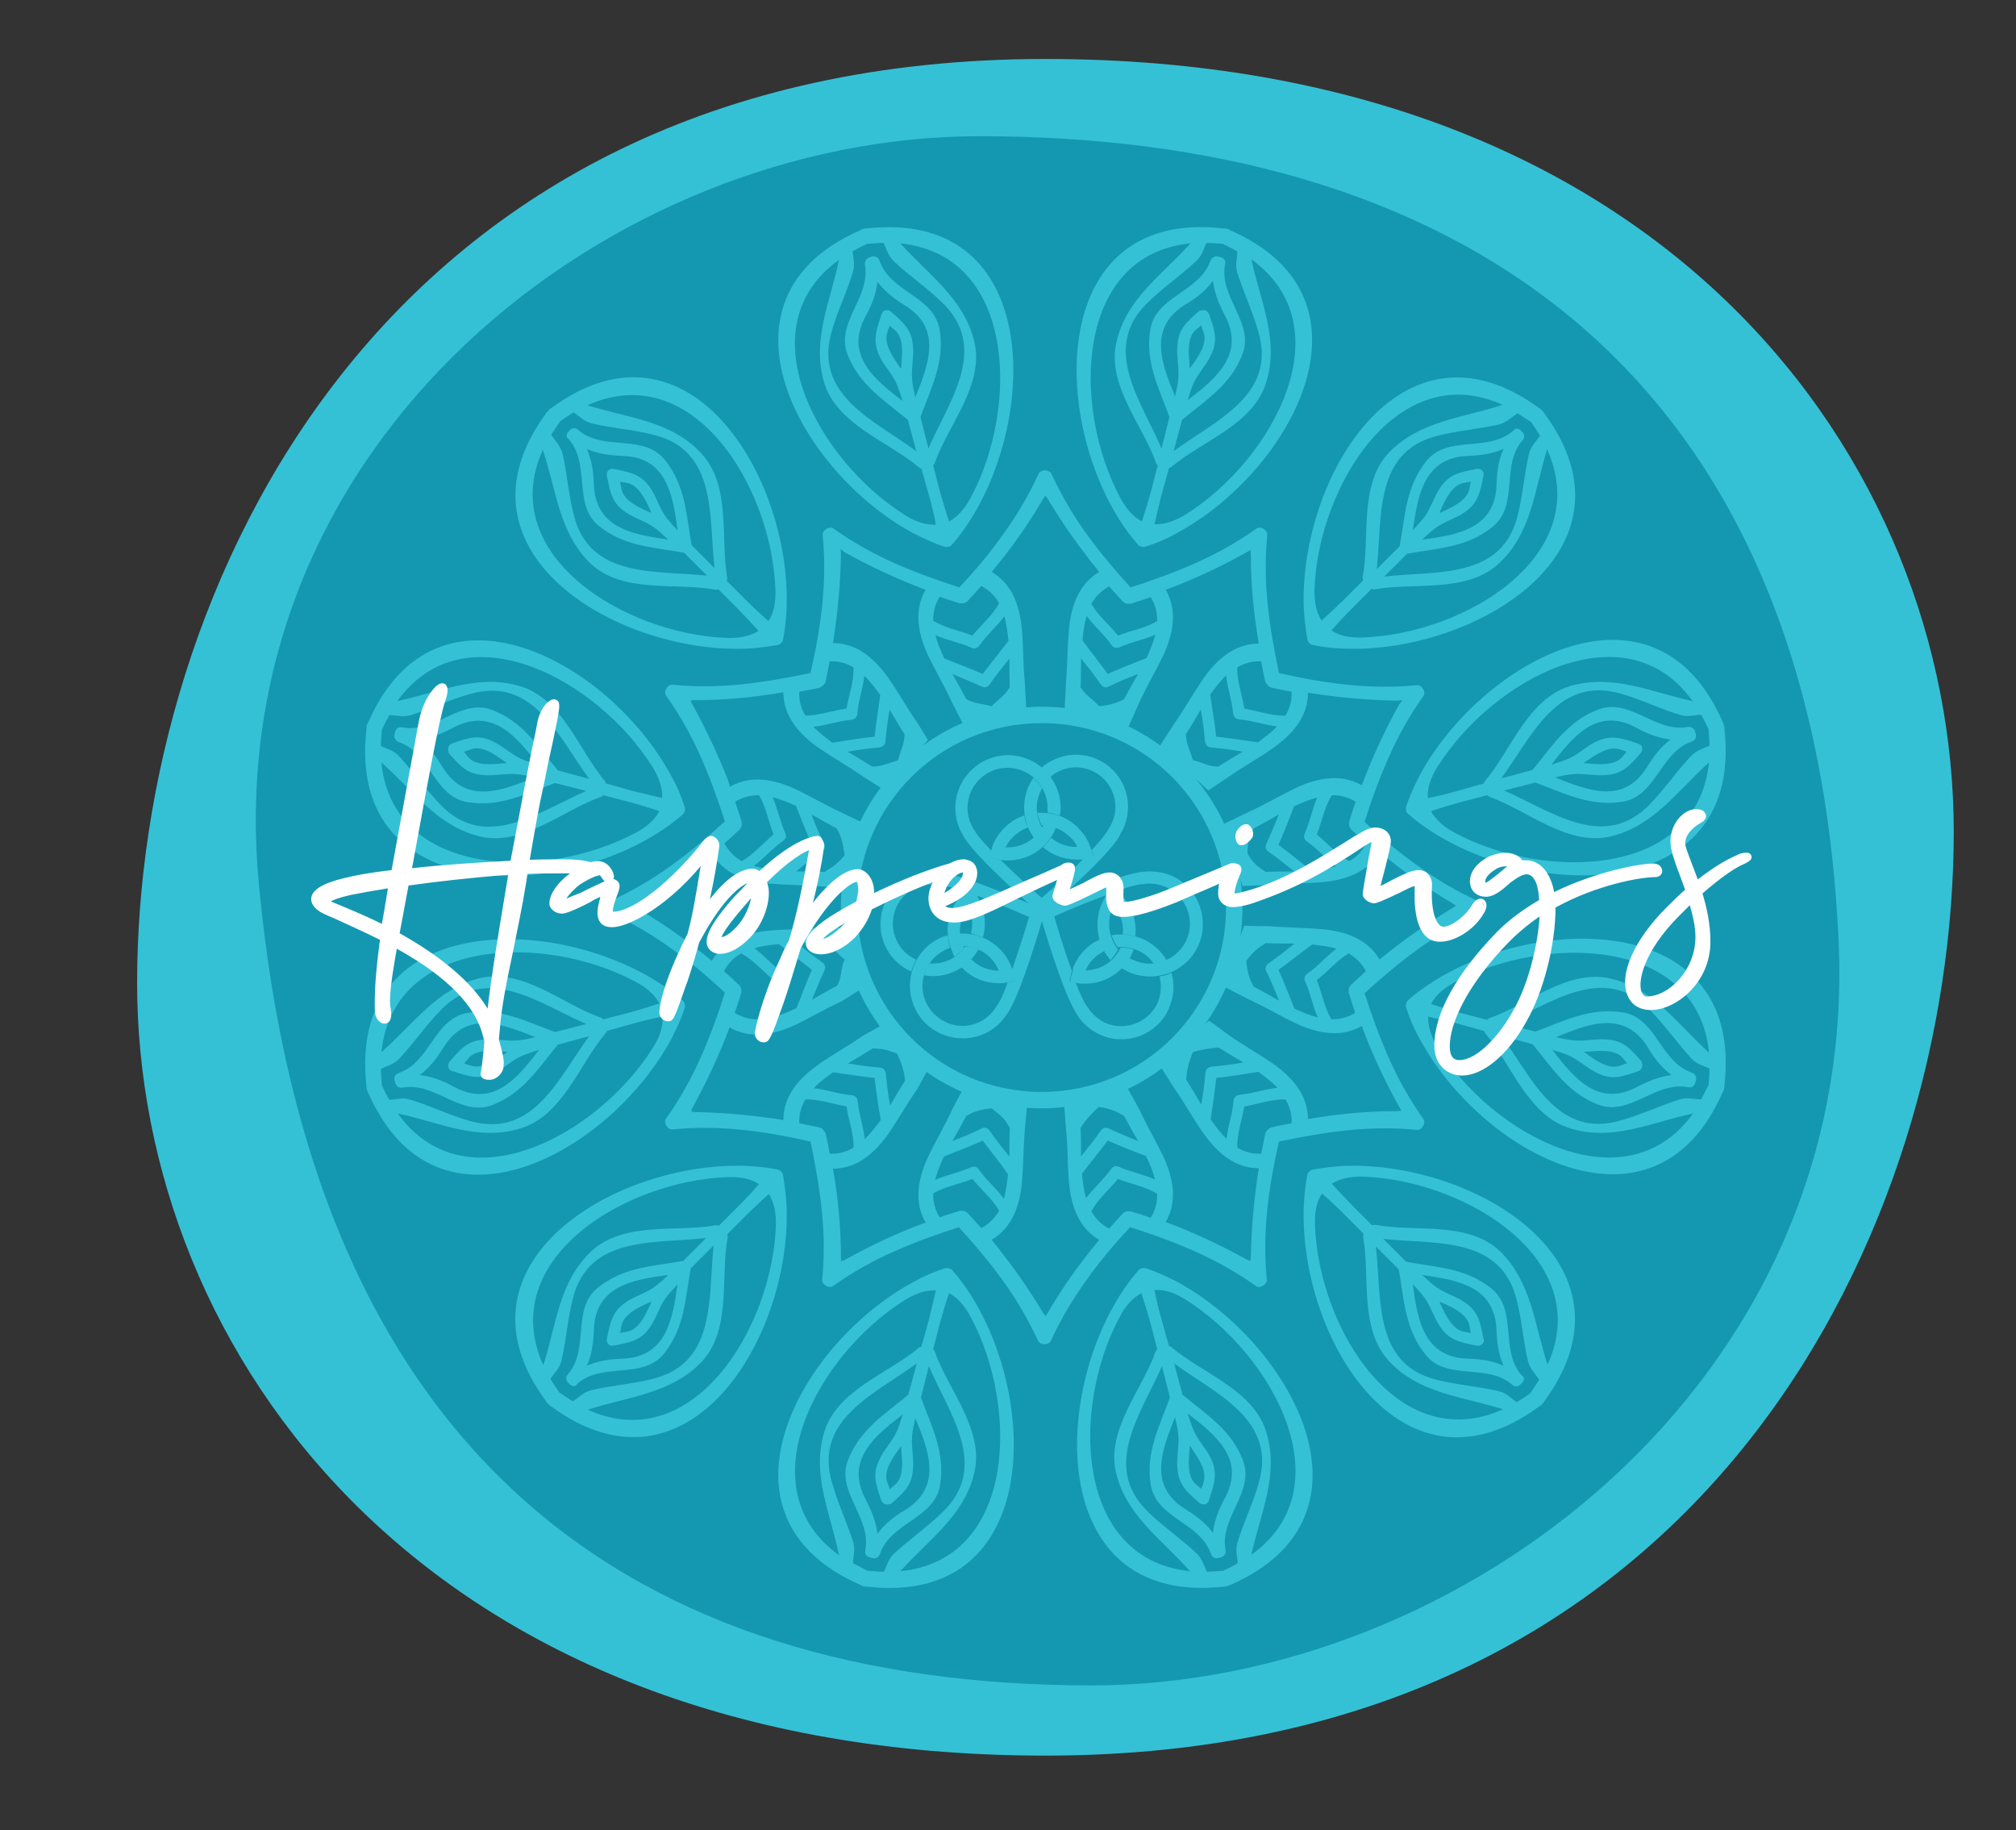 <svg xmlns="http://www.w3.org/2000/svg" xmlns:xlink="http://www.w3.org/1999/xlink" id="Layer_1" x="0px" y="0px" viewBox="0 0 430.8 391" style="enable-background:new 0 0 430.8 391;" xml:space="preserve"><rect x="0" y="0" width="430.8" height="391" fill="#333333" stroke="none"/><style type="text/css">	.st0{fill:#1498B1;}	.st1{fill:#34C1D6;}	.st2{fill:#34C1D6;stroke:#34C1D6;stroke-width:0.691;stroke-miterlimit:10;}	.st3{fill:#FFFFFF;}</style><polygon class="st0" points="58.9,110.8 104.6,60 157.1,26.1 220.7,21 269,23.5 335.9,52.3 374.8,94.7 397.7,172.6 400.3,221.8  388.4,272.6 354.5,316.6 309.6,345.4 269,363.2 201.2,366.6 127.5,342.9 68.2,288.7 41.9,226 43.6,177.7 "></polygon><path class="st1" d="M223.4,12.6c132.7,0,194.1,86.3,194.1,165.1c0,83-51.4,197.4-194.1,197.4C90.7,375.1,29.3,288.8,29.3,210 C29.3,127,80.7,12.6,223.4,12.6z M233.3,360.1c78.8,0,163.9-64.5,159.6-159c-5.8-126.1-85.7-172-183.6-172 c-78.8,0-162.8,65.4-154,159.6C66.7,311.5,135.5,360.1,233.3,360.1z"></path><path class="st1" d="M205,125.5c3.4-3.6,6.6-7.4,9.4-11.4c2.9-4,5.4-8.2,7.5-12.8c0.2-0.5,0.8-0.8,1.4-0.8c0.6,0,1.2,0.3,1.4,0.8 c2.1,4.5,4.6,8.8,7.5,12.8c2.9,4,6.1,7.8,9.4,11.4c4.7-1.5,9.4-3.2,13.9-5.2c4.5-2,8.8-4.4,12.9-7.3c0.5-0.4,1.1-0.3,1.6,0 c0.5,0.3,0.9,0.8,0.8,1.4c-0.5,5-0.4,9.9,0.1,14.8c0.5,4.9,1.4,9.8,2.4,14.6c4.8,1.1,9.7,2,14.6,2.5c4.9,0.5,9.8,0.6,14.8,0.1 c0.6-0.1,1.1,0.3,1.4,0.8c0.3,0.5,0.4,1.2,0,1.6c-2.9,4.1-5.3,8.4-7.3,12.9c-2,4.5-3.7,9.1-5.2,13.9c3.6,3.4,7.4,6.6,11.4,9.4 c4,2.9,8.2,5.4,12.8,7.5c0.5,0.2,0.8,0.8,0.8,1.4c0,0.6-0.3,1.2-0.8,1.4c-4.5,2.1-8.8,4.6-12.8,7.5c-4,2.9-7.8,6.1-11.4,9.4 c1.5,4.7,3.2,9.4,5.2,13.9c2,4.5,4.4,8.8,7.3,12.9c0.4,0.5,0.3,1.1,0,1.6c-0.3,0.5-0.8,0.9-1.4,0.8c-5-0.5-9.9-0.4-14.8,0.1 c-4.9,0.5-9.8,1.4-14.6,2.4c-1.1,4.8-2,9.7-2.5,14.6c-0.5,4.9-0.6,9.8-0.1,14.8c0.1,0.6-0.3,1.1-0.8,1.4c-0.5,0.3-1.2,0.4-1.6,0 c-4.1-2.9-8.4-5.3-12.9-7.3c-4.5-2-9.1-3.7-13.9-5.2c-3.4,3.6-6.6,7.4-9.4,11.4c-2.9,4-5.4,8.2-7.5,12.8c-0.2,0.5-0.8,0.8-1.4,0.8 c-0.6,0-1.2-0.3-1.4-0.8c-2.1-4.5-4.6-8.8-7.5-12.8c-2.9-4-6.1-7.8-9.4-11.4c-4.7,1.5-9.4,3.2-13.9,5.2c-4.5,2-8.8,4.4-12.9,7.3 c-0.5,0.4-1.1,0.3-1.6,0c-0.5-0.3-0.9-0.8-0.8-1.4c0.5-5,0.4-9.9-0.1-14.8c-0.5-4.9-1.4-9.8-2.4-14.6c-4.8-1.1-9.7-2-14.6-2.5 c-4.9-0.5-9.8-0.6-14.8-0.1c-0.6,0.1-1.1-0.3-1.4-0.8c-0.3-0.5-0.4-1.2,0-1.6c2.9-4.1,5.3-8.4,7.3-12.9c2-4.5,3.7-9.1,5.2-13.9 c-3.6-3.4-7.4-6.6-11.4-9.4c-4-2.9-8.2-5.4-12.8-7.5c-0.5-0.2-0.8-0.8-0.8-1.4c0-0.6,0.3-1.2,0.8-1.4c4.5-2.1,8.8-4.6,12.8-7.5 c4-2.9,7.8-6.1,11.4-9.4c-1.5-4.7-3.2-9.4-5.2-13.9c-2-4.5-4.4-8.8-7.3-12.9c-0.4-0.5-0.3-1.1,0-1.6c0.3-0.5,0.8-0.9,1.4-0.8 c5,0.5,9.9,0.4,14.8-0.1c4.9-0.5,9.8-1.4,14.6-2.4c1.1-4.8,2-9.7,2.5-14.6c0.5-4.9,0.6-9.8,0.1-14.8c-0.1-0.6,0.3-1.1,0.8-1.4 c0.5-0.3,1.2-0.4,1.6,0c4.1,2.9,8.4,5.3,12.9,7.3C195.6,122.3,200.3,124,205,125.5z M156,168.1c4.5-2.6,9.5-1.6,14.2,0.6 c3.3,1.6,6.5,3.5,9.8,5l5.4,2.6l-3.9,13.3l-5.8-0.2c-3.7-0.3-7.4-0.3-11-0.6c-0.2,0-0.4,0-0.5,0c-5-0.5-9.6-2.2-12.1-6.5 c-4.9,4-10.1,7.7-15.6,11c0,0-0.6,0.3-0.6,0.5c0,0.2,0.6,0.5,0.6,0.5c5.5,3.2,10.7,6.9,15.6,11c2.6-4.5,7.5-6.1,12.6-6.5 c3.7-0.3,7.4-0.2,11-0.6l6.7,0l2.4,12.6l-4.9,3.1c-3.3,1.5-6.5,3.4-9.8,5c-4.7,2.2-9.7,3.2-14.2,0.6c-2.2,5.9-4.9,11.7-8,17.3 l-0.2,0.7l0.7,0.1c6.4,0.1,12.7,0.7,19,1.7c0-5.2,3.4-9,7.7-12c3-2.1,6.3-3.9,9.3-6l4.3-2.4l10.9,7.2l-3.6,6.6c-2.1,3-3.9,6.2-6,9.3 c-2.9,4.2-6.8,7.7-12,7.7c1.1,6.3,1.7,12.6,1.7,19l0,0.8l0.8-0.3c5.6-3.1,11.3-5.8,17.3-8c-2.6-4.5-1.6-9.5,0.6-14.2 c1.6-3.3,3.5-6.5,5-9.8l3.1-5.9l13.1,3.5l-0.6,6.5c-0.3,3.7-0.3,7.4-0.6,11c-0.4,5.2-2.1,10-6.5,12.6c4,4.9,7.7,10.1,11,15.6 l0.5,0.7l0.5-0.7c3.2-5.5,6.9-10.7,11-15.6c-4.5-2.6-6.1-7.5-6.5-12.6c-0.3-3.7-0.2-7.4-0.6-11l-0.5-6.8l13.1-3l3.1,5.6 c1.5,3.3,3.4,6.5,5,9.8c2.2,4.7,3.2,9.7,0.6,14.2c5.9,2.2,11.7,4.9,17.3,8l0.8,0.3l0.1-0.8c0.1-6.4,0.7-12.7,1.7-19 c-5.2,0-9-3.4-12-7.7c-2.1-3-3.9-6.3-6-9.3l-4-6.3l11.4-8.2l4.1,3c3,2.1,6.2,3.9,9.3,6c4.2,2.9,7.7,6.8,7.7,12 c6.3-1.1,12.6-1.7,19-1.7l1-0.1l-0.5-0.8c-3.1-5.6-5.8-11.3-8-17.3c-4.5,2.6-9.5,1.6-14.2-0.6c-3.3-1.6-6.5-3.5-9.8-5l-6-3.1 l4.9-12.7l5.3,0.1c3.7,0.3,7.4,0.3,11,0.6c5.2,0.4,10,2.1,12.6,6.5c4.9-4,10.1-7.7,15.6-11l0.7-0.5l-0.7-0.5 c-5.5-3.2-10.7-6.9-15.6-11c-2.6,4.5-7.5,6.1-12.6,6.5c-3.7,0.3-7.4,0.2-11,0.6l-5.7,0.2l-3.9-13.3l5.4-2.6c3.3-1.5,6.5-3.4,9.8-5 c4.7-2.2,9.7-3.2,14.2-0.6c2.2-5.9,4.9-11.7,8-17.3l0.7-0.9l-1.2,0.1c-6.4-0.1-12.7-0.7-19-1.7c0,5.2-3.4,9-7.7,12 c-3,2.1-6.3,3.9-9.3,6l-4.3,2.9l-10.3-9.6l3.1-4.8c2.1-3,3.9-6.2,6-9.3c2.9-4.2,6.8-7.7,12-7.7c-1.1-6.3-1.7-12.6-1.7-19l-0.1-1 l-0.8,0.5c-5.6,3.1-11.3,5.8-17.3,8c2.6,4.5,1.6,9.5-0.6,14.2c-1.6,3.3-3.5,6.5-5,9.8l-2.6,5.8l-13.4-4.1l0.3-5.9 c0.3-3.7,0.3-7.4,0.6-11c0.4-5.2,2.1-10,6.5-12.6c-4-4.9-7.7-10.1-11-15.6l-0.5-0.7l-0.5,0.7c-3.2,5.5-6.9,10.7-11,15.6 c4.5,2.6,6.1,7.5,6.5,12.6c0.3,3.7,0.2,7.4,0.6,11l0.3,5.7l-13.5,3.2l-2.4-4.7c-1.5-3.3-3.4-6.5-5-9.8c-2.2-4.7-3.2-9.7-0.6-14.2 c-5.9-2.2-11.7-4.9-17.3-8l-0.9-0.7l0.1,1.1c-0.1,6.4-0.7,12.7-1.7,19c5.2,0,9,3.4,12,7.7c2.1,3,3.9,6.3,6,9.3l2.3,3.7l-9.3,10.7 l-4.6-2.9c-3-2.1-6.2-3.9-9.3-6c-4.2-2.9-7.7-6.8-7.7-12c-6.3,1.1-12.6,1.7-19,1.7c0,0-0.4-0.1-0.7,0.1c-0.2,0.2,0.2,0.7,0.2,0.7 c2.9,5.2,5.4,10.6,7.6,16.1L156,168.1z M211.9,150.9c1.6-1.6,2.6-2.1,3.7-3.8c0-0.1,0.1-0.1,0.2-0.2c-0.1-1.9-0.1-4-0.1-6.2 c-1.4,1.8-2.9,3.6-4.2,5.5c-0.2,0.3-0.5,0.5-0.8,0.6c-0.3,0.1-0.6,0-0.9-0.1c-2.1-1-4.2-1.8-6.3-2.7c1.1,1.9,2.1,3.7,3,5.4 c0.1,0,0.2,0,0.2,0.1C208.5,150.4,209.4,150.2,211.9,150.9z M234.9,150.9c2.2-0.3,3.3-0.5,5.1-1.4c0.1-0.1,0.2-0.1,0.2-0.1 c0.9-1.7,1.9-3.5,3-5.4c-2.1,0.8-4.3,1.7-6.3,2.7c-0.3,0.2-0.6,0.2-0.9,0.1c-0.3-0.1-0.6-0.3-0.8-0.6c-1.3-1.9-2.7-3.7-4.2-5.5 c0,2.2,0,4.3-0.1,6.2c0.1,0.1,0.1,0.1,0.2,0.2C232.2,148.8,233,148.9,234.9,150.9z M254.9,162.4c2.3,0.6,3.2,1.3,5.2,1.4 c0.1,0,0.2,0,0.2,0c1.6-1,3.4-2.1,5.3-3.2c-2.3-0.4-4.5-0.7-6.8-0.9c-0.4,0-0.7-0.2-0.9-0.4c-0.2-0.2-0.3-0.5-0.4-0.9 c-0.2-2.3-0.5-4.6-0.9-6.8c-1.1,1.9-2.2,3.7-3.2,5.3c0,0.1,0.1,0.2,0,0.2C253.6,159.2,254.2,160,254.9,162.4z M266.6,182.4 c1.1,1.9,1.9,2.6,3.6,3.7c0.1,0,0.1,0.1,0.2,0.2c1.9-0.1,4-0.1,6.2-0.1c-1.8-1.4-3.6-2.9-5.5-4.2c-0.3-0.2-0.5-0.5-0.6-0.8 c-0.1-0.3,0-0.6,0.1-0.9c1-2.1,1.8-4.2,2.7-6.3c-1.9,1.1-3.7,2.1-5.4,3c0,0.1,0,0.2-0.1,0.2C266.8,178.9,266.6,179.8,266.6,182.4z  M266.3,205.3c0.3,2.3,0.5,3.5,1.5,5.3c0.1,0.1,0.1,0.2,0.1,0.2c1.7,0.9,3.5,1.9,5.4,3c-0.8-2.1-1.7-4.3-2.7-6.3 c-0.2-0.3-0.2-0.6-0.1-0.9c0.1-0.3,0.3-0.6,0.6-0.8c1.9-1.3,3.7-2.7,5.5-4.2c-2.2,0-4.3,0-6.2-0.1c-0.1,0.1-0.1,0.1-0.2,0.2 C268.5,202.7,267.7,203.5,266.3,205.3z M254.9,224.8c-0.8,1.9-1.3,3.7-1.4,5.7c0,0.1,0,0.2,0,0.2c1,1.6,2.1,3.4,3.2,5.3 c0.4-2.3,0.7-4.5,0.9-6.8c0-0.4,0.2-0.7,0.4-0.9c0.2-0.2,0.5-0.3,0.9-0.4c2.3-0.2,4.6-0.5,6.8-0.9c-1.9-1.1-3.7-2.2-5.3-3.2 c-0.1,0-0.2,0.1-0.2,0C258,224.1,256.9,224.2,254.9,224.8z M234.8,236.5c-1.6,1.5-2.6,2.5-3.7,4.2c0,0.1-0.1,0.1-0.2,0.2 c0.1,1.9,0.1,4,0.1,6.2c1.4-1.8,2.9-3.6,4.2-5.5c0.2-0.3,0.5-0.5,0.8-0.6c0.3-0.1,0.6,0,0.9,0.1c2.1,1,4.2,1.8,6.3,2.7 c-1.1-1.9-2.1-3.7-3-5.4c-0.1,0-0.2,0-0.2-0.1C238.3,237.3,236.9,236.8,234.8,236.5z M211.9,236.8c-1.9,0.2-3.4,0.5-5.2,1.5 c-0.1,0.1-0.2,0.1-0.2,0.1c-0.9,1.7-1.9,3.5-3,5.4c2.1-0.8,4.3-1.7,6.3-2.7c0.3-0.2,0.6-0.2,0.9-0.1c0.3,0.1,0.6,0.3,0.8,0.6 c1.3,1.9,2.7,3.7,4.2,5.5c0-2.2,0-4.3,0.1-6.2c-0.1-0.1-0.1-0.1-0.2-0.2C214.6,238.7,213.2,237.9,211.9,236.8z M191.7,225.1 c-2.2-0.8-2.9-1-5-1.1c-0.1,0-0.2,0-0.2,0c-1.6,1-3.4,2.1-5.3,3.2c2.3,0.4,4.5,0.7,6.8,0.9c0.4,0,0.7,0.2,0.9,0.4 c0.2,0.2,0.3,0.5,0.4,0.9c0.2,2.3,0.5,4.6,0.9,6.8c1.1-1.9,2.2-3.7,3.2-5.3c0-0.1-0.1-0.2,0-0.2 C193.2,228.5,192.2,226.1,191.7,225.1z M180.5,205c-1.6-1.2-2.2-2.4-3.9-3.5c-0.1,0-0.1-0.1-0.2-0.2c-1.9,0.1-4,0.1-6.2,0.1 c1.8,1.4,3.6,2.9,5.5,4.2c0.3,0.2,0.5,0.5,0.6,0.8c0.1,0.3,0,0.6-0.1,0.9c-1,2.1-1.8,4.2-2.7,6.3c1.9-1.1,3.7-2.1,5.4-3 c0-0.1,0-0.2,0.1-0.2C179.9,208.8,179.6,206.9,180.5,205z M180.5,182.7c-0.4-2.5-0.6-3.7-1.6-5.5c-0.1-0.1-0.1-0.2-0.1-0.2 c-1.7-0.9-3.5-1.9-5.4-3c0.8,2.1,1.7,4.3,2.7,6.3c0.2,0.3,0.2,0.6,0.1,0.9c-0.1,0.3-0.3,0.6-0.6,0.8c-1.9,1.3-3.7,2.7-5.5,4.2 c2.2,0,4.3,0,6.2,0.1c0.1-0.1,0.1-0.1,0.2-0.2C178.3,185,179.2,184.3,180.5,182.7z M191.9,162.5c0.5-2.1,1.3-3.3,1.4-5.4 c0-0.1,0-0.2,0-0.2c-1-1.6-2.1-3.4-3.2-5.3c-0.4,2.3-0.7,4.5-0.9,6.8c0,0.4-0.2,0.7-0.4,0.9c-0.2,0.2-0.5,0.3-0.9,0.4 c-2.3,0.2-4.6,0.5-6.8,0.9c1.9,1.1,3.7,2.2,5.3,3.2c0.1,0,0.2-0.1,0.2,0C188.7,163.7,189.8,163,191.9,162.5z M210,144 c1.8-2.4,3.7-4.7,5.5-7.1c-0.2-1.8-0.4-3.6-0.9-5.2c-1.6,2.2-3.8,4-5.3,6.2c-0.2,0.3-0.5,0.5-0.8,0.6c-0.3,0.1-0.6,0.1-0.9-0.1 c-2.4-1.1-5.3-1.6-7.7-2.7c0.4,1.7,1.1,3.3,1.9,5C204.5,141.8,207.3,142.8,210,144z M236.7,144c2.7-1.2,5.5-2.3,8.3-3.4 c0.8-1.7,1.4-3.3,1.9-5c-2.5,1.1-5.3,1.6-7.7,2.7c-0.3,0.1-0.6,0.2-0.9,0.1c-0.3-0.1-0.6-0.3-0.8-0.6c-1.5-2.2-3.7-4-5.3-6.2 c-0.5,1.6-0.7,3.4-0.9,5.2C233.1,139.3,235,141.6,236.7,144z M259.9,157.4c3,0.3,5.9,0.8,8.9,1.2c1.5-1.1,2.9-2.1,4.1-3.4 c-2.7-0.3-5.4-1.3-8.1-1.5c-0.4,0-0.6-0.2-0.9-0.4c-0.2-0.2-0.3-0.5-0.4-0.9c-0.2-2.6-1.2-5.4-1.5-8.1c-1.2,1.2-2.3,2.6-3.4,4.1 C259,151.5,259.6,154.4,259.9,157.4z M273.2,180.5c2.4,1.8,4.7,3.7,7.1,5.5c1.8-0.2,3.6-0.4,5.2-0.9c-2.2-1.6-4-3.8-6.2-5.3 c-0.3-0.2-0.5-0.5-0.6-0.8c-0.1-0.3,0-0.6,0.1-0.9c1.1-2.4,1.6-5.3,2.7-7.7c-1.7,0.4-3.3,1.1-5,1.9 C275.5,175,274.4,177.8,273.2,180.5z M273.2,207.2c1.2,2.7,2.3,5.5,3.4,8.3c1.7,0.8,3.3,1.4,5,1.9c-1.1-2.5-1.6-5.3-2.7-7.7 c-0.1-0.3-0.2-0.6-0.1-0.9c0.1-0.3,0.3-0.6,0.6-0.8c2.2-1.5,4-3.7,6.2-5.3c-1.6-0.5-3.4-0.7-5.2-0.9 C277.9,203.6,275.6,205.5,273.2,207.2z M259.9,230.3c-0.3,3-0.8,5.9-1.2,8.9c1.1,1.5,2.1,2.9,3.4,4.1c0.3-2.7,1.3-5.4,1.5-8.1 c0-0.4,0.2-0.6,0.4-0.9c0.2-0.2,0.5-0.3,0.9-0.4c2.6-0.2,5.4-1.2,8.1-1.5c-1.2-1.2-2.6-2.3-4.1-3.4 C265.8,229.5,262.8,230,259.9,230.3z M236.7,243.7c-1.8,2.4-3.7,4.7-5.5,7.1c0.2,1.8,0.4,3.6,0.9,5.2c1.6-2.2,3.8-4,5.3-6.2 c0.2-0.3,0.5-0.5,0.8-0.6c0.3-0.1,0.6,0,0.9,0.1c2.4,1.1,5.3,1.6,7.7,2.7c-0.4-1.7-1.1-3.3-1.9-5C242.2,246,239.5,244.9,236.7,243.7 z M210,243.7c-2.7,1.2-5.5,2.3-8.3,3.4c-0.8,1.7-1.4,3.3-1.9,5c2.5-1.1,5.3-1.6,7.7-2.7c0.3-0.1,0.6-0.2,0.9-0.1 c0.3,0.1,0.6,0.3,0.8,0.6c1.5,2.2,3.7,4,5.3,6.2c0.5-1.6,0.7-3.4,0.9-5.2C213.7,248.4,211.8,246.1,210,243.7z M186.9,230.3 c-3-0.3-5.9-0.8-8.9-1.2c-1.5,1.1-2.9,2.1-4.1,3.4c2.7,0.3,5.4,1.3,8.1,1.5c0.4,0,0.6,0.2,0.9,0.4c0.2,0.2,0.3,0.5,0.4,0.9 c0.2,2.6,1.2,5.4,1.5,8.1c1.2-1.2,2.3-2.6,3.4-4.1C187.7,236.3,187.2,233.3,186.9,230.3z M173.5,207.2c-2.4-1.8-4.7-3.7-7.1-5.5 c-1.8,0.2-3.6,0.4-5.2,0.9c2.2,1.6,4,3.8,6.2,5.3c0.3,0.2,0.5,0.5,0.6,0.8c0.1,0.3,0,0.6-0.1,0.9c-1.1,2.4-1.6,5.3-2.7,7.7 c1.7-0.4,3.3-1.1,5-1.9C171.3,212.7,172.3,209.9,173.5,207.2z M173.5,180.5c-1.2-2.7-2.3-5.5-3.4-8.3c-1.7-0.8-3.3-1.4-5-1.9 c1.1,2.5,1.6,5.3,2.7,7.7c0.1,0.3,0.2,0.6,0.1,0.9c-0.1,0.3-0.3,0.6-0.6,0.8c-2.2,1.5-4,3.7-6.2,5.3c1.6,0.5,3.4,0.7,5.2,0.9 C168.8,184.2,171.1,182.3,173.5,180.5z M186.9,157.4c0.3-3,0.8-5.9,1.2-8.9c-1.1-1.5-2.1-2.9-3.4-4.1c-0.3,2.7-1.3,5.4-1.5,8.1 c0,0.4-0.2,0.6-0.4,0.9c-0.2,0.2-0.5,0.3-0.9,0.4c-2.6,0.2-5.4,1.2-8.1,1.5c1.2,1.2,2.6,2.3,4.1,3.4 C181,158.2,183.9,157.7,186.9,157.4z M207.8,135.8c1.9-2.3,4.3-4.3,5.7-6.9c-0.8-1.5-2.1-2.8-3.8-3.7c-1,1.1-2,2.2-3,3.3 c-0.1,0.1-0.1,0.1-0.2,0.1c-0.1,0.1-0.2,0.1-0.3,0.2c-0.1,0-0.2,0.1-0.3,0.1c-0.1,0-0.2,0-0.3,0c-0.1,0-0.2,0-0.3,0 c-0.1,0-0.1,0-0.2,0c-1.4-0.4-2.9-0.9-4.3-1.4c-1,1.6-1.4,3.3-1.4,5.1C201.9,134.2,205,134.7,207.8,135.8z M238.9,135.8 c2.8-1.1,5.9-1.6,8.4-3.1c0-1.8-0.4-3.5-1.4-5.1c-1.4,0.5-2.8,0.9-4.3,1.4c-0.1,0-0.1,0-0.2,0c-0.1,0-0.2,0-0.3,0 c-0.1,0-0.2,0-0.3,0c-0.1,0-0.2-0.1-0.3-0.1c-0.1-0.1-0.2-0.1-0.3-0.2c-0.1-0.1-0.1-0.1-0.2-0.1c-1-1.1-2-2.2-3-3.3 c-1.7,0.9-2.9,2.2-3.8,3.7C234.6,131.5,237.1,133.5,238.9,135.8z M265.9,151.4c2.9,0.5,5.9,1.6,8.8,1.5c0.9-1.5,1.4-3.2,1.3-5.1 c-1.5-0.3-2.9-0.6-4.4-0.9c-0.1,0-0.1-0.1-0.2-0.1c-0.1,0-0.2-0.1-0.3-0.2c-0.1-0.1-0.2-0.1-0.2-0.2c-0.1-0.1-0.1-0.2-0.2-0.2 c-0.1-0.1-0.1-0.2-0.2-0.3c0-0.1-0.1-0.1-0.1-0.2c-0.4-1.5-0.6-2.9-0.9-4.4c-1.9-0.1-3.6,0.4-5.1,1.3 C264.3,145.4,265.4,148.4,265.9,151.4z M281.4,178.3c2.3,1.9,4.3,4.3,6.9,5.7c1.5-0.8,2.8-2.1,3.7-3.8c-1.1-1-2.2-2-3.3-3 c-0.1-0.1-0.1-0.1-0.1-0.2c-0.1-0.1-0.1-0.2-0.2-0.3c0-0.1-0.1-0.2-0.1-0.3c0-0.1,0-0.2,0-0.3c0-0.1,0-0.2,0-0.3c0-0.1,0-0.1,0-0.2 c0.4-1.4,0.9-2.9,1.4-4.3c-1.6-1-3.3-1.4-5.1-1.4C283,172.4,282.5,175.5,281.4,178.3z M281.4,209.4c1.1,2.8,1.6,5.9,3.1,8.4 c1.8,0,3.5-0.4,5.1-1.4c-0.5-1.4-0.9-2.8-1.4-4.3c0-0.1,0-0.1,0-0.2c0-0.1,0-0.2,0-0.3c0-0.1,0-0.2,0-0.3c0-0.1,0.1-0.2,0.1-0.3 c0.1-0.1,0.1-0.2,0.2-0.3c0.1-0.1,0.1-0.1,0.1-0.2c1.1-1,2.2-2,3.3-3c-0.9-1.7-2.2-2.9-3.7-3.8C285.8,205.1,283.7,207.6,281.4,209.4 z M265.9,236.4c-0.5,2.9-1.6,5.9-1.5,8.8c1.5,0.9,3.2,1.4,5.1,1.3c0.3-1.5,0.6-2.9,0.9-4.4c0-0.1,0.1-0.1,0.1-0.2 c0-0.1,0.1-0.2,0.2-0.3c0.1-0.1,0.1-0.2,0.2-0.2c0.1-0.1,0.2-0.1,0.2-0.2c0.1-0.1,0.2-0.1,0.3-0.2c0.1,0,0.1-0.1,0.2-0.1 c1.5-0.4,2.9-0.6,4.4-0.9c0.1-1.9-0.4-3.6-1.3-5.1C271.8,234.8,268.8,235.9,265.9,236.4z M238.9,251.9c-1.9,2.3-4.3,4.3-5.7,6.9 c0.8,1.5,2.1,2.8,3.8,3.7c1-1.1,2-2.2,3-3.3c0.1-0.1,0.1-0.1,0.2-0.1c0.1-0.1,0.2-0.1,0.3-0.2c0.1,0,0.2-0.1,0.3-0.1 c0.1,0,0.2,0,0.3,0c0.1,0,0.2,0,0.3,0c0.1,0,0.1,0,0.2,0c1.4,0.4,2.9,0.9,4.3,1.4c1-1.6,1.4-3.3,1.4-5.1 C244.9,253.5,241.7,253,238.9,251.9z M207.8,251.9c-2.8,1.1-5.9,1.6-8.4,3.1c0,1.8,0.4,3.5,1.4,5.1c1.4-0.5,2.8-0.9,4.3-1.4 c0.1,0,0.1,0,0.2,0c0.1,0,0.2,0,0.3,0c0.1,0,0.2,0,0.3,0c0.1,0,0.2,0.1,0.3,0.1c0.1,0.1,0.2,0.1,0.3,0.2c0.1,0.1,0.1,0.1,0.2,0.1 c1,1.1,2,2.2,3,3.3c1.7-0.9,2.9-2.2,3.8-3.7C212.2,256.3,209.7,254.2,207.8,251.9z M180.9,236.4c-2.9-0.5-5.9-1.6-8.8-1.5 c-0.9,1.5-1.4,3.2-1.3,5.1c1.5,0.3,2.9,0.6,4.4,0.9c0.1,0,0.1,0.1,0.2,0.1c0.1,0,0.2,0.1,0.3,0.2c0.1,0.1,0.2,0.1,0.2,0.2 c0.1,0.1,0.1,0.2,0.2,0.2c0.1,0.1,0.1,0.2,0.2,0.3c0,0.1,0.1,0.1,0.1,0.2c0.4,1.5,0.6,2.9,0.9,4.4c1.9,0.1,3.6-0.4,5.1-1.3 C182.5,242.3,181.3,239.3,180.9,236.4z M165.3,209.4c-2.3-1.9-4.3-4.3-6.9-5.7c-1.5,0.8-2.8,2.1-3.7,3.8c1.1,1,2.2,2,3.3,3 c0.1,0.1,0.1,0.1,0.1,0.2c0.1,0.1,0.1,0.2,0.2,0.3c0,0.1,0.1,0.2,0.1,0.3c0,0.1,0,0.2,0,0.3c0,0.1,0,0.2,0,0.3c0,0.1,0,0.1,0,0.2 c-0.4,1.4-0.9,2.9-1.4,4.3c1.6,1,3.3,1.4,5.1,1.4C163.7,215.3,164.2,212.2,165.3,209.4z M165.3,178.3c-1.1-2.8-1.6-5.9-3.1-8.4 c-1.8,0-3.5,0.4-5.1,1.4c0.5,1.4,0.9,2.8,1.4,4.3c0,0.1,0,0.1,0,0.2c0,0.1,0,0.2,0,0.3c0,0.1,0,0.2,0,0.3c0,0.1-0.1,0.2-0.1,0.3 c-0.1,0.1-0.1,0.2-0.2,0.3c-0.1,0.1-0.1,0.1-0.1,0.2c-1.1,1-2.2,2-3.3,3c0.9,1.7,2.2,2.9,3.7,3.8C161,182.6,163,180.2,165.3,178.3z  M180.9,151.4c0.5-2.9,1.6-5.9,1.5-8.8c-1.5-0.9-3.2-1.4-5.1-1.3c-0.3,1.5-0.6,2.9-0.9,4.4c0,0.1-0.1,0.1-0.1,0.2 c0,0.1-0.1,0.2-0.2,0.3c-0.1,0.1-0.1,0.2-0.2,0.2c-0.1,0.1-0.2,0.1-0.2,0.2c-0.1,0.1-0.2,0.1-0.3,0.2c-0.1,0-0.1,0.1-0.2,0.1 c-1.5,0.4-2.9,0.6-4.4,0.9c-0.1,1.9,0.4,3.6,1.3,5.1C174.9,152.9,177.9,151.8,180.9,151.4z"></path><path class="st1" d="M184.5,48.9c0.2-0.1,0.4-0.1,0.6-0.1c0.1,0,0.2,0,0.2,0c36.3-4,36.9,38.4,22.3,61.9c-1.3,2.1-2.7,4-4.2,5.7 c-0.2,0.2-0.4,0.4-0.7,0.4c-0.3,0.1-0.6,0.1-0.9,0c-2.2-0.7-4.3-1.7-6.5-2.8C171,101,150.3,63.9,183.8,49.2c0.1,0,0.1-0.1,0.2-0.1 C184.1,49,184.3,48.9,184.5,48.9z M262.2,48.9c0.2,0,0.4,0.1,0.5,0.2c0.1,0,0.1,0.1,0.2,0.1c33.5,14.7,12.8,51.8-11.6,64.8 c-2.1,1.2-4.3,2.1-6.5,2.8c-0.3,0.1-0.6,0.1-0.9,0c-0.3-0.1-0.6-0.2-0.7-0.4c-1.5-1.7-2.9-3.6-4.2-5.7c-14.6-23.5-14-66,22.3-61.9 c0.1,0,0.2,0,0.2,0C261.8,48.8,262,48.8,262.2,48.9z M329.5,87.7c0.2,0.1,0.3,0.3,0.4,0.4c0,0.1,0.1,0.2,0.1,0.2 c21.7,29.4-14.8,51.2-42.5,50.3c-2.4-0.1-4.8-0.3-7-0.8c-0.3,0-0.5-0.2-0.7-0.4c-0.2-0.2-0.4-0.5-0.4-0.7c-0.4-2.3-0.7-4.6-0.8-7 c-0.9-27.7,20.9-64.1,50.3-42.5c0.1,0,0.2,0.1,0.2,0.1C329.2,87.4,329.4,87.5,329.5,87.7z M368.4,155c0.1,0.2,0.1,0.4,0.1,0.6 c0,0.1,0,0.2,0,0.2c4,36.3-38.4,36.9-61.9,22.3c-2.1-1.3-4-2.7-5.7-4.2c-0.2-0.2-0.4-0.4-0.4-0.7c-0.1-0.3-0.1-0.6,0-0.9 c0.7-2.2,1.7-4.3,2.8-6.5c13.1-24.4,50.1-45.1,64.8-11.6c0,0.1,0.1,0.1,0.1,0.2C368.3,154.6,368.3,154.8,368.4,155z M368.4,232.7 c0,0.2-0.1,0.4-0.2,0.5c0,0.1-0.1,0.1-0.1,0.2c-14.7,33.5-51.8,12.8-64.8-11.6c-1.2-2.1-2.1-4.3-2.8-6.5c-0.1-0.3-0.1-0.6,0-0.9 c0.1-0.3,0.2-0.6,0.4-0.7c1.7-1.5,3.6-2.9,5.7-4.2c23.5-14.6,66-14,61.9,22.3c0,0.1,0,0.2,0,0.2 C368.5,232.3,368.4,232.5,368.4,232.7z M329.5,300c-0.1,0.2-0.3,0.3-0.4,0.4c-0.1,0-0.2,0.1-0.2,0.1c-29.4,21.7-51.2-14.8-50.3-42.5 c0.1-2.4,0.3-4.8,0.8-7c0-0.3,0.2-0.5,0.4-0.7c0.2-0.2,0.5-0.4,0.7-0.4c2.3-0.4,4.6-0.7,7-0.8c27.7-0.9,64.1,20.9,42.5,50.3 c0,0.1-0.1,0.2-0.1,0.2C329.8,299.7,329.7,299.9,329.5,300z M262.2,338.9c-0.2,0.1-0.4,0.1-0.6,0.1c-0.1,0-0.2,0-0.2,0 c-36.3,4-36.9-38.4-22.3-61.9c1.3-2.1,2.7-4,4.2-5.7c0.2-0.2,0.4-0.4,0.7-0.4c0.3-0.1,0.6-0.1,0.9,0c2.2,0.7,4.3,1.7,6.5,2.8 c24.4,13.1,45.1,50.1,11.6,64.8c-0.1,0-0.1,0.1-0.2,0.1C262.6,338.7,262.4,338.8,262.2,338.9z M184.5,338.9c-0.2,0-0.4-0.1-0.5-0.2 c-0.1,0-0.1-0.1-0.2-0.1c-33.5-14.7-12.8-51.8,11.6-64.8c2.1-1.2,4.3-2.1,6.5-2.8c0.3-0.1,0.6-0.1,0.9,0c0.3,0.1,0.6,0.2,0.7,0.4 c1.5,1.7,2.9,3.6,4.2,5.7c14.6,23.5,14,66-22.3,61.9c-0.1,0-0.2,0-0.2,0C184.9,339,184.7,338.9,184.5,338.9z M117.2,300 c-0.2-0.1-0.3-0.3-0.4-0.4c0-0.1-0.1-0.2-0.1-0.2c-21.7-29.4,14.8-51.2,42.5-50.3c2.4,0.1,4.8,0.3,7,0.8c0.3,0,0.5,0.2,0.7,0.4 c0.2,0.2,0.4,0.5,0.4,0.7c0.4,2.3,0.7,4.6,0.8,7c0.9,27.7-20.9,64.1-50.3,42.5c-0.1,0-0.2-0.1-0.2-0.1 C117.5,300.3,117.4,300.2,117.2,300z M78.4,232.7c-0.1-0.2-0.1-0.4-0.1-0.6c0-0.1,0-0.2,0-0.2c-4-36.3,38.4-36.9,61.9-22.3 c2.1,1.3,4,2.7,5.7,4.2c0.2,0.2,0.4,0.4,0.4,0.7c0.1,0.3,0.1,0.6,0,0.9c-0.7,2.2-1.7,4.3-2.8,6.5c-13.1,24.4-50.1,45.1-64.8,11.6 c0-0.1-0.1-0.1-0.1-0.2C78.5,233.1,78.4,232.9,78.4,232.7z M78.4,155c0-0.2,0.1-0.4,0.2-0.5c0-0.1,0.1-0.1,0.1-0.2 c14.7-33.5,51.8-12.8,64.8,11.6c1.2,2.1,2.1,4.3,2.8,6.5c0.1,0.3,0.1,0.6,0,0.9c-0.1,0.3-0.2,0.6-0.4,0.7c-1.7,1.5-3.6,2.9-5.7,4.2 c-23.5,14.6-66,14-61.9-22.3c0-0.1,0-0.2,0-0.2C78.3,155.4,78.3,155.2,78.4,155z M117.2,87.7c0.1-0.2,0.3-0.3,0.4-0.4 c0.1,0,0.2-0.1,0.2-0.1c29.4-21.7,51.2,14.8,50.3,42.5c-0.1,2.4-0.3,4.8-0.8,7c0,0.3-0.2,0.5-0.4,0.7c-0.2,0.2-0.5,0.4-0.7,0.4 c-2.3,0.4-4.6,0.7-7,0.8c-27.7,0.9-64.1-20.9-42.5-50.3c0-0.1,0.1-0.2,0.1-0.2C116.9,88,117.1,87.9,117.2,87.7z M208.2,73 c2.2,9.2-5.6,17.8-8.4,25.8c-0.1,0.3-0.2,0.4-0.4,0.6c0.5,1.9,1,3.9,1.5,5.8c0.6,2.1,1.2,4.1,1.9,6.2c1.7-0.9,3.3-2.5,4.7-5.2 c10.3-19.3,9.5-51.7-15.1-54.2C198.4,58.7,206,63.8,208.2,73z M149.8,96.8c6.5,6.9,4.1,18.2,5.6,26.6c0,0.3,0,0.5-0.1,0.7 c1.4,1.4,2.8,2.8,4.2,4.2c1.5,1.5,3.1,3,4.7,4.4c1.1-1.6,1.6-3.8,1.5-6.8c-0.8-21.9-17.6-49.5-40.2-39.3 C134.2,89.3,143.4,89.9,149.8,96.8z M111.1,146.6c9.1,2.7,12.6,13.7,18.1,20.2c0.2,0.2,0.2,0.4,0.3,0.6c1.9,0.5,3.8,1.1,5.7,1.6 c2.1,0.5,4.2,1,6.3,1.5c0.1-1.9-0.5-4.1-2.1-6.7c-11.6-18.5-40-34.1-54.5-14C93.9,147.9,102.1,143.9,111.1,146.6z M102.5,209 c9.2-2.2,17.8,5.6,25.8,8.4c0.3,0.1,0.4,0.2,0.6,0.4c1.9-0.5,3.9-1,5.8-1.5c2.1-0.6,4.1-1.2,6.2-1.9c-0.9-1.7-2.5-3.3-5.2-4.7 c-19.3-10.3-51.7-9.5-54.2,15.1C88.3,218.9,93.4,211.2,102.5,209z M126.3,267.4c6.9-6.5,18.2-4.1,26.6-5.6c0.3,0,0.5,0,0.7,0.1 c1.4-1.4,2.8-2.8,4.2-4.2c1.5-1.5,3-3.1,4.4-4.7c-1.6-1.1-3.8-1.6-6.8-1.5c-21.9,0.8-49.5,17.6-39.3,40.2 C118.9,283.1,119.4,273.9,126.3,267.4z M176.1,306.1c2.7-9.1,13.7-12.6,20.2-18.1c0.2-0.2,0.4-0.2,0.6-0.3c0.5-1.9,1.1-3.8,1.6-5.7 c0.5-2.1,1-4.2,1.5-6.3c-1.9-0.1-4.1,0.5-6.7,2.1c-18.5,11.6-34.1,40-14,54.5C177.5,323.4,173.4,315.1,176.1,306.1z M238.5,314.7 c-2.2-9.2,5.6-17.8,8.4-25.8c0.1-0.3,0.2-0.4,0.4-0.6c-0.5-1.9-1-3.9-1.5-5.8c-0.6-2.1-1.2-4.1-1.9-6.2c-1.7,0.9-3.3,2.5-4.7,5.2 c-10.3,19.3-9.5,51.7,15.1,54.2C248.4,329,240.7,323.9,238.5,314.7z M296.9,290.9c-6.5-6.9-4.1-18.2-5.6-26.6c0-0.3,0-0.5,0.1-0.7 c-1.4-1.4-2.8-2.8-4.2-4.2c-1.5-1.5-3.1-3-4.7-4.4c-1.1,1.6-1.6,3.8-1.5,6.8c0.8,21.9,17.6,49.5,40.2,39.3 C312.6,298.4,303.4,297.8,296.9,290.9z M335.6,241.1c-9.1-2.7-12.6-13.7-18.1-20.2c-0.2-0.2-0.2-0.4-0.3-0.6 c-1.9-0.5-3.8-1.1-5.7-1.6c-2.1-0.5-4.2-1-6.3-1.5c-0.1,1.9,0.5,4.1,2.1,6.7c11.6,18.5,40,34.1,54.5,14 C352.9,239.8,344.6,243.9,335.6,241.1z M344.2,178.7c-9.2,2.2-17.8-5.6-25.8-8.4c-0.3-0.1-0.4-0.2-0.6-0.4c-1.9,0.5-3.9,1-5.8,1.5 c-2.1,0.6-4.1,1.2-6.2,1.9c0.9,1.7,2.5,3.3,5.2,4.7c19.3,10.3,51.7,9.5,54.2-15.1C358.5,168.9,353.4,176.5,344.2,178.7z  M320.4,120.3c-6.9,6.5-18.2,4.1-26.6,5.6c-0.3,0-0.5,0-0.7-0.1c-1.4,1.4-2.8,2.8-4.2,4.2c-1.5,1.5-3,3.1-4.4,4.7 c1.6,1.1,3.8,1.6,6.8,1.5c21.9-0.8,49.5-17.6,39.3-40.2C327.9,104.7,327.3,113.8,320.4,120.3z M270.6,81.6 c-2.7,9.1-13.7,12.6-20.2,18.1c-0.2,0.2-0.4,0.2-0.6,0.3c-0.5,1.9-1.1,3.8-1.6,5.7c-0.5,2.1-1,4.2-1.5,6.3c1.9,0.1,4.1-0.5,6.7-2.1 c18.5-11.6,34.1-40,14-54.5C269.3,64.3,273.4,72.6,270.6,81.6z M254.4,52c-24.6,2.4-25.4,34.8-15.1,54.2c1.4,2.7,3,4.3,4.7,5.2 c0.7-2,1.3-4.1,1.9-6.2c0.5-1.9,1-3.9,1.5-5.8c-0.2-0.1-0.3-0.3-0.4-0.6c-2.8-8-10.6-16.6-8.4-25.8C240.7,63.8,248.4,58.7,254.4,52z  M179.3,55.5c-20.1,14.4-4.6,42.8,14,54.5c2.5,1.6,4.7,2.2,6.7,2.1c-0.4-2.1-0.9-4.2-1.5-6.3c-0.5-1.9-1.1-3.8-1.6-5.7 c-0.2,0-0.4-0.1-0.6-0.3c-6.5-5.5-17.5-9.1-20.2-18.1C173.4,72.6,177.5,64.3,179.3,55.5z M116,96.1c-10.2,22.5,17.5,39.4,39.3,40.2 c3,0.1,5.2-0.5,6.8-1.5c-1.4-1.6-2.9-3.1-4.4-4.7c-1.4-1.4-2.8-2.8-4.2-4.2c-0.2,0.1-0.4,0.1-0.7,0.1c-8.4-1.6-19.7,0.9-26.6-5.6 C119.4,113.8,118.9,104.7,116,96.1z M81.5,162.9c2.4,24.6,34.8,25.4,54.2,15.1c2.7-1.4,4.3-3,5.2-4.7c-2-0.7-4.1-1.3-6.2-1.9 c-1.9-0.5-3.9-1-5.8-1.5c-0.1,0.2-0.3,0.3-0.6,0.4c-8,2.8-16.6,10.6-25.8,8.4C93.4,176.5,88.3,168.9,81.5,162.9z M85,237.9 c14.4,20.1,42.8,4.6,54.5-14c1.6-2.5,2.2-4.7,2.1-6.7c-2.1,0.4-4.2,0.9-6.3,1.5c-1.9,0.5-3.8,1.1-5.7,1.6c0,0.2-0.1,0.4-0.3,0.6 c-5.5,6.5-9.1,17.5-18.1,20.2C102.1,243.9,93.9,239.8,85,237.9z M125.6,301.2c22.5,10.2,39.4-17.5,40.2-39.3c0.1-3-0.5-5.2-1.5-6.8 c-1.6,1.4-3.1,2.9-4.7,4.4c-1.4,1.4-2.8,2.8-4.2,4.2c0.1,0.2,0.1,0.4,0.1,0.7c-1.6,8.4,0.9,19.7-5.6,26.6 C143.4,297.8,134.2,298.4,125.6,301.2z M192.4,335.7c24.6-2.4,25.4-34.8,15.1-54.2c-1.4-2.7-3-4.3-4.7-5.2c-0.7,2-1.3,4.1-1.9,6.2 c-0.5,1.9-1,3.9-1.5,5.8c0.2,0.1,0.3,0.3,0.4,0.6c2.8,8,10.6,16.6,8.4,25.8C206,323.9,198.4,329,192.4,335.7z M267.4,332.2 c20.1-14.4,4.6-42.8-14-54.5c-2.5-1.6-4.7-2.2-6.7-2.1c0.4,2.1,0.9,4.2,1.5,6.3c0.5,1.9,1.1,3.8,1.6,5.7c0.2,0,0.4,0.1,0.6,0.3 c6.5,5.5,17.5,9.1,20.2,18.1C273.4,315.1,269.3,323.4,267.4,332.2z M330.7,291.6c10.2-22.5-17.5-39.4-39.3-40.2 c-3-0.1-5.2,0.5-6.8,1.5c1.4,1.6,2.9,3.1,4.4,4.7c1.4,1.4,2.8,2.8,4.2,4.2c0.2-0.1,0.4-0.1,0.7-0.1c8.4,1.6,19.7-0.9,26.6,5.6 C327.3,273.9,327.9,283.1,330.7,291.6z M365.2,224.9c-2.4-24.6-34.8-25.4-54.2-15.1c-2.7,1.4-4.3,3-5.2,4.7c2,0.7,4.1,1.3,6.2,1.9 c1.9,0.5,3.9,1,5.8,1.5c0.1-0.2,0.3-0.3,0.6-0.4c8-2.8,16.6-10.6,25.8-8.4C353.4,211.2,358.5,218.9,365.2,224.9z M361.7,149.8 c-14.4-20.1-42.8-4.6-54.5,14c-1.6,2.5-2.2,4.7-2.1,6.7c2.1-0.4,4.2-0.9,6.3-1.5c1.9-0.5,3.8-1.1,5.7-1.6c0-0.2,0.1-0.4,0.3-0.6 c5.5-6.5,9.1-17.5,18.1-20.2C344.6,143.9,352.9,147.9,361.7,149.8z M321.1,86.5c-22.5-10.2-39.4,17.5-40.2,39.3 c-0.1,3,0.5,5.2,1.5,6.8c1.6-1.4,3.1-2.9,4.7-4.4c1.4-1.4,2.8-2.8,4.2-4.2c-0.1-0.2-0.1-0.4-0.1-0.7c1.6-8.4-0.9-19.7,5.6-26.6 C303.4,89.9,312.6,89.3,321.1,86.5z M186.1,54.9L186.1,54.9c0.6-0.3,1.5-0.1,1.8,0.7c2.3,6.9,11.7,7.6,12.9,14.9 c1.1,6.9-1.8,12.3-4.1,18.6c0.4,1.6,0.8,3.2,1.2,4.8c0.2,0.6,0.3,1.2,0.5,1.9c4.4-10.1,13.1-21.4,2.9-31.2 c-3.2-3.1-6.9-5.6-10.2-8.7c-1.4-1.3-1.6-2.7-2.3-4c-1.1,0-2.3,0.1-3.5,0.2c-1.1,0.5-2.1,1-3.1,1.6c0.1,1.6,0.6,2.9,0,4.6 c-1.3,4.3-3.3,8.3-4.5,12.6c-3.9,13.6,9.3,19,18.1,25.5c-0.2-0.6-0.3-1.3-0.5-1.9c-0.4-1.6-0.9-3.2-1.3-4.8 c-5.2-4.3-10.4-7.5-12.9-14c-2.6-6.9,5.1-12.2,3.7-19.3C184.8,55.5,185.5,55,186.1,54.9C186.1,54.9,186.1,54.9,186.1,54.9z  M260.6,54.9C260.6,54.9,260.6,54.9,260.6,54.9c0.7,0.1,1.4,0.6,1.2,1.5c-1.4,7.1,6.3,12.5,3.7,19.3c-2.5,6.5-7.7,9.7-12.9,14 c-0.4,1.6-0.9,3.2-1.3,4.8c-0.2,0.6-0.3,1.2-0.5,1.9c8.8-6.5,22.1-11.9,18.1-25.5c-1.2-4.3-3.1-8.3-4.5-12.6c-0.5-1.8,0-3.1,0-4.6 c-1-0.5-2-1.1-3.1-1.6c-1.2-0.1-2.4-0.2-3.5-0.2c-0.7,1.4-0.9,2.8-2.3,4c-3.3,3-7,5.6-10.2,8.7c-10.2,9.8-1.4,21.1,2.9,31.2 c0.2-0.6,0.3-1.3,0.5-1.9c0.4-1.6,0.8-3.2,1.2-4.8c-2.3-6.3-5.2-11.7-4.1-18.6c1.1-7.3,10.6-8,12.9-14.9 C259.1,54.8,260,54.6,260.6,54.9C260.6,54.9,260.6,54.9,260.6,54.9z M325.1,92.1C325.1,92.1,325.1,92.1,325.1,92.1 c0.5,0.4,0.9,1.2,0.3,1.9c-4.8,5.4-0.7,14-6.5,18.6c-5.5,4.4-11.5,4.5-18.2,5.7c-1.2,1.2-2.3,2.3-3.5,3.5c-0.4,0.4-0.9,0.9-1.4,1.4 c10.9-1.3,25.1,0.7,28.5-13c1.1-4.3,1.4-8.8,2.4-13.1c0.4-1.8,1.5-2.7,2.4-4c-0.6-1-1.2-1.9-1.9-2.9c-1-0.7-2-1.3-2.9-1.9 c-1.3,0.8-2.2,1.9-4,2.4c-4.4,1-8.8,1.3-13.1,2.4c-13.7,3.4-11.8,17.5-13,28.5c0.5-0.5,0.9-0.9,1.4-1.4c1.2-1.2,2.3-2.3,3.5-3.5 c1.2-6.6,1.3-12.7,5.7-18.2c4.6-5.7,13.2-1.7,18.6-6.5C323.9,91.3,324.7,91.6,325.1,92.1L325.1,92.1z M362.3,156.6 C362.3,156.6,362.3,156.6,362.3,156.6c0.3,0.6,0.1,1.5-0.7,1.8c-6.9,2.3-7.6,11.7-14.9,12.9c-6.9,1.1-12.3-1.8-18.6-4.1 c-1.6,0.4-3.2,0.8-4.8,1.2c-0.6,0.2-1.2,0.3-1.9,0.5c10.1,4.4,21.4,13.1,31.2,2.9c3.1-3.2,5.6-6.9,8.7-10.2c1.3-1.4,2.7-1.6,4-2.3 c0-1.1-0.1-2.3-0.2-3.5c-0.5-1.1-1-2.1-1.6-3.1c-1.6,0.1-2.9,0.6-4.6,0c-4.3-1.3-8.3-3.3-12.6-4.5c-13.6-3.9-19,9.3-25.5,18.1 c0.6-0.2,1.3-0.3,1.9-0.5c1.6-0.4,3.2-0.9,4.8-1.3c4.3-5.2,7.5-10.4,14-12.9c6.9-2.6,12.2,5.1,19.3,3.7 C361.7,155.3,362.2,155.9,362.3,156.6C362.3,156.6,362.3,156.6,362.3,156.6z M362.3,231.1C362.3,231.1,362.3,231.1,362.3,231.1 c-0.1,0.7-0.6,1.4-1.5,1.2c-7.1-1.4-12.5,6.3-19.3,3.7c-6.5-2.5-9.7-7.7-14-12.9c-1.6-0.4-3.2-0.9-4.8-1.3c-0.6-0.2-1.2-0.3-1.9-0.5 c6.5,8.8,11.9,22.1,25.5,18.1c4.3-1.2,8.3-3.1,12.6-4.5c1.8-0.5,3.1,0,4.6,0c0.5-1,1.1-2,1.6-3.1c0.1-1.2,0.2-2.4,0.2-3.5 c-1.4-0.7-2.8-0.9-4-2.3c-3-3.3-5.6-7-8.7-10.2c-9.8-10.2-21.1-1.4-31.2,2.9c0.6,0.2,1.3,0.3,1.9,0.5c1.6,0.4,3.2,0.8,4.8,1.2 c6.3-2.3,11.7-5.2,18.6-4.1c7.3,1.1,8,10.6,14.9,12.9C362.5,229.6,362.6,230.5,362.3,231.1C362.3,231.1,362.3,231.1,362.3,231.1z  M325.1,295.6L325.1,295.6c-0.4,0.5-1.2,0.9-1.9,0.3c-5.4-4.8-14-0.7-18.6-6.5c-4.4-5.5-4.5-11.5-5.7-18.2c-1.2-1.2-2.3-2.3-3.5-3.5 c-0.4-0.4-0.9-0.9-1.4-1.4c1.3,10.9-0.7,25.1,13,28.5c4.3,1.1,8.8,1.4,13.1,2.4c1.8,0.4,2.7,1.5,4,2.4c1-0.6,1.9-1.2,2.9-1.9 c0.7-1,1.3-2,1.9-2.9c-0.8-1.3-1.9-2.2-2.4-4c-1-4.4-1.3-8.8-2.4-13.1c-3.4-13.7-17.5-11.8-28.5-13c0.5,0.5,0.9,0.9,1.4,1.4 c1.2,1.2,2.3,2.3,3.5,3.5c6.6,1.2,12.7,1.3,18.2,5.7c5.7,4.6,1.7,13.2,6.5,18.6C326,294.3,325.6,295.2,325.1,295.6 C325.1,295.6,325.1,295.6,325.1,295.6z M260.6,332.8C260.6,332.8,260.6,332.8,260.6,332.8c-0.6,0.3-1.5,0.1-1.8-0.7 c-2.3-6.9-11.7-7.6-12.9-14.9c-1.1-6.9,1.8-12.3,4.1-18.6c-0.4-1.6-0.8-3.2-1.2-4.8c-0.2-0.6-0.3-1.2-0.5-1.9 c-4.4,10.1-13.1,21.4-2.9,31.2c3.2,3.1,6.9,5.6,10.2,8.7c1.4,1.3,1.6,2.7,2.3,4c1.1,0,2.3-0.1,3.5-0.2c1.1-0.5,2.1-1,3.1-1.6 c-0.1-1.6-0.6-2.9,0-4.6c1.3-4.3,3.3-8.3,4.5-12.6c3.9-13.6-9.3-19-18.1-25.5c0.2,0.6,0.3,1.3,0.5,1.9c0.4,1.6,0.9,3.2,1.3,4.8 c5.2,4.3,10.4,7.5,12.9,14c2.6,6.9-5.1,12.2-3.7,19.3C262,332.2,261.3,332.7,260.6,332.8C260.6,332.8,260.6,332.8,260.6,332.8z  M186.1,332.8C186.1,332.8,186.1,332.8,186.1,332.8c-0.7-0.1-1.4-0.6-1.2-1.5c1.4-7.1-6.3-12.5-3.7-19.3c2.5-6.5,7.7-9.7,12.9-14 c0.4-1.6,0.9-3.2,1.3-4.8c0.2-0.6,0.3-1.2,0.5-1.9c-8.8,6.5-22.1,11.9-18.1,25.5c1.2,4.3,3.1,8.3,4.5,12.6c0.5,1.8,0,3.1,0,4.6 c1,0.5,2,1.1,3.1,1.6c1.2,0.1,2.4,0.2,3.5,0.2c0.7-1.4,0.9-2.8,2.3-4c3.3-3,7-5.6,10.2-8.7c10.2-9.8,1.4-21.1-2.9-31.2 c-0.2,0.6-0.3,1.3-0.5,1.9c-0.4,1.6-0.8,3.2-1.2,4.8c2.3,6.3,5.2,11.7,4.1,18.6c-1.1,7.3-10.6,8-12.9,14.9 C187.6,333,186.8,333.1,186.1,332.8C186.2,332.8,186.1,332.8,186.1,332.8z M121.6,295.6C121.6,295.6,121.6,295.6,121.6,295.6 c-0.5-0.4-0.9-1.2-0.3-1.9c4.8-5.4,0.7-14,6.5-18.6c5.5-4.4,11.5-4.5,18.2-5.7c1.2-1.2,2.3-2.3,3.5-3.5c0.4-0.4,0.9-0.9,1.4-1.4 c-10.9,1.3-25.1-0.7-28.5,13c-1.1,4.3-1.4,8.8-2.4,13.1c-0.4,1.8-1.5,2.7-2.4,4c0.6,1,1.2,1.9,1.9,2.9c1,0.7,2,1.3,2.9,1.9 c1.3-0.8,2.2-1.9,4-2.4c4.4-1,8.8-1.3,13.1-2.4c13.7-3.4,11.8-17.5,13-28.5c-0.5,0.5-0.9,0.9-1.4,1.4c-1.2,1.2-2.3,2.3-3.5,3.5 c-1.2,6.6-1.3,12.7-5.7,18.2c-4.6,5.7-13.2,1.7-18.6,6.5C122.9,296.5,122,296.1,121.6,295.6C121.7,295.6,121.6,295.6,121.6,295.6z  M84.4,231.1C84.4,231.1,84.4,231.1,84.4,231.1c-0.3-0.6-0.1-1.5,0.7-1.8c6.9-2.3,7.6-11.7,14.9-12.9c6.9-1.1,12.3,1.8,18.6,4.1 c1.6-0.4,3.2-0.8,4.8-1.2c0.6-0.2,1.2-0.3,1.9-0.5c-10.1-4.4-21.4-13.1-31.2-2.9c-3.1,3.2-5.6,6.9-8.7,10.2c-1.3,1.4-2.7,1.6-4,2.3 c0,1.1,0.1,2.3,0.2,3.5c0.5,1.1,1,2.1,1.6,3.1c1.6-0.1,2.9-0.6,4.6,0c4.3,1.3,8.3,3.3,12.6,4.5c13.6,3.9,19-9.3,25.5-18.1 c-0.6,0.2-1.3,0.3-1.9,0.5c-1.6,0.4-3.2,0.9-4.8,1.3c-4.3,5.2-7.5,10.4-14,12.9c-6.9,2.6-12.2-5.1-19.3-3.7 C85,232.5,84.5,231.8,84.4,231.1C84.4,231.1,84.4,231.1,84.4,231.1z M84.4,156.6C84.4,156.6,84.4,156.6,84.4,156.6 c0.1-0.7,0.6-1.4,1.5-1.2c7.1,1.4,12.5-6.3,19.3-3.7c6.5,2.5,9.7,7.7,14,12.9c1.6,0.4,3.2,0.9,4.8,1.3c0.6,0.2,1.2,0.3,1.9,0.5 c-6.5-8.8-11.9-22.1-25.5-18.1c-4.3,1.2-8.3,3.1-12.6,4.5c-1.8,0.5-3.1,0-4.6,0c-0.5,1-1.1,2-1.6,3.1c-0.1,1.2-0.2,2.4-0.2,3.5 c1.4,0.7,2.8,0.9,4,2.3c3,3.3,5.6,7,8.7,10.2c9.8,10.2,21.1,1.4,31.2-2.9c-0.6-0.2-1.3-0.3-1.9-0.5c-1.6-0.4-3.2-0.8-4.8-1.2 c-6.3,2.3-11.7,5.2-18.6,4.1c-7.3-1.1-8-10.6-14.9-12.9C84.3,158.1,84.1,157.3,84.4,156.6C84.4,156.6,84.4,156.6,84.4,156.6z  M121.6,92.1L121.6,92.1c0.4-0.5,1.2-0.9,1.9-0.3c5.4,4.8,14,0.7,18.6,6.5c4.4,5.5,4.5,11.5,5.7,18.2c1.2,1.2,2.3,2.3,3.5,3.5 c0.4,0.4,0.9,0.9,1.4,1.4c-1.3-10.9,0.7-25.1-13-28.5c-4.3-1.1-8.8-1.4-13.1-2.4c-1.8-0.4-2.7-1.5-4-2.4c-1,0.6-1.9,1.2-2.9,1.9 c-0.7,1-1.3,2-1.9,2.9c0.8,1.3,1.9,2.2,2.4,4c1,4.4,1.3,8.8,2.4,13.1c3.4,13.7,17.5,11.8,28.5,13c-0.5-0.5-0.9-0.9-1.4-1.4 c-1.2-1.2-2.3-2.3-3.5-3.5c-6.6-1.2-12.7-1.3-18.2-5.7c-5.7-4.6-1.7-13.2-6.5-18.6C120.8,93.4,121.1,92.5,121.6,92.1 C121.6,92.1,121.6,92.1,121.6,92.1z M189.2,66.3c0.4-0.1,0.8,0,1.2,0.3c2.6,2.3,4.5,3.8,4.7,7.5c0.2,2.3-0.4,4.6-0.2,6.9 c0.1,1.4,0.4,2.6,0.7,3.9c2.8-7,5.9-14.7-2.3-19.7c-2.4-1.5-4.3-3-5.8-5c-0.3,2.5-1.1,4.8-2.5,7.3c-4.6,8.4,1.9,13.6,7.9,18.2 c-0.4-1.2-0.8-2.5-1.3-3.7c-0.9-2.1-2.6-3.7-3.6-5.8c-1.6-3.3-0.8-5.5,0.3-8.8C188.5,66.7,188.8,66.4,189.2,66.3z M257.5,66.3 c0.4,0.1,0.7,0.4,0.9,0.9c1.1,3.3,2,5.5,0.3,8.8c-1,2.1-2.7,3.8-3.6,5.8c-0.6,1.2-0.9,2.5-1.3,3.7c6-4.6,12.4-9.8,7.9-18.2 c-1.3-2.5-2.2-4.8-2.5-7.3c-1.5,2-3.4,3.6-5.8,5c-8.2,5-5.2,12.7-2.3,19.7c0.3-1.3,0.6-2.5,0.7-3.9c0.2-2.3-0.4-4.5-0.2-6.9 c0.2-3.7,2.1-5.2,4.7-7.5C256.7,66.3,257.2,66.2,257.5,66.3z M316.7,100.5c0.3,0.3,0.4,0.7,0.3,1.2c-0.7,3.4-1.1,5.8-4.1,7.8 c-1.9,1.3-4.2,1.9-6,3.2c-1.1,0.8-2.1,1.7-3,2.6c7.5-1,15.7-2.3,15.9-11.9c0.1-2.8,0.5-5.3,1.5-7.5c-2.3,1-4.7,1.4-7.5,1.5 c-9.6,0.3-10.8,8.5-11.9,15.9c0.9-1,1.8-1.9,2.6-3c1.3-1.8,1.9-4.1,3.2-6c2-3.1,4.4-3.4,7.8-4.1C316,100.1,316.4,100.2,316.7,100.5z  M350.9,159.7c0.1,0.4,0,0.8-0.3,1.2c-2.3,2.6-3.8,4.5-7.5,4.7c-2.3,0.2-4.6-0.4-6.9-0.2c-1.4,0.1-2.6,0.4-3.9,0.7 c7,2.8,14.7,5.9,19.7-2.3c1.5-2.4,3-4.3,5-5.8c-2.5-0.3-4.8-1.1-7.3-2.5c-8.4-4.6-13.6,1.9-18.2,7.9c1.2-0.4,2.5-0.8,3.7-1.3 c2.1-0.9,3.7-2.6,5.8-3.6c3.3-1.6,5.5-0.8,8.8,0.3C350.5,159,350.8,159.3,350.9,159.7z M350.9,228c-0.1,0.4-0.4,0.7-0.9,0.9 c-3.3,1.1-5.5,2-8.8,0.3c-2.1-1-3.8-2.7-5.8-3.6c-1.2-0.6-2.5-0.9-3.7-1.3c4.6,6,9.8,12.4,18.2,7.9c2.5-1.3,4.8-2.2,7.3-2.5 c-2-1.5-3.6-3.4-5-5.8c-5-8.2-12.7-5.2-19.7-2.3c1.3,0.3,2.6,0.6,3.9,0.7c2.3,0.2,4.5-0.4,6.9-0.2c3.7,0.2,5.2,2.1,7.5,4.7 C350.9,227.2,351,227.6,350.9,228z M316.7,287.2c-0.3,0.3-0.7,0.4-1.2,0.3c-3.4-0.7-5.8-1.1-7.8-4.1c-1.3-1.9-1.9-4.2-3.2-6 c-0.8-1.1-1.7-2.1-2.6-3c1,7.5,2.3,15.7,11.9,15.9c2.8,0.1,5.3,0.5,7.5,1.5c-1-2.3-1.4-4.7-1.5-7.5c-0.3-9.6-8.5-10.8-15.9-11.9 c1,0.9,1.9,1.8,3,2.6c1.8,1.3,4.1,1.9,6,3.2c3.1,2,3.4,4.4,4.1,7.8C317.2,286.5,317,286.9,316.7,287.2z M257.5,321.4 c-0.4,0.1-0.8,0-1.2-0.3c-2.6-2.3-4.5-3.8-4.7-7.5c-0.2-2.3,0.4-4.6,0.2-6.9c-0.1-1.4-0.4-2.6-0.7-3.9c-2.8,7-5.9,14.7,2.3,19.7 c2.4,1.5,4.3,3,5.8,5c0.3-2.5,1.1-4.8,2.5-7.3c4.6-8.4-1.9-13.6-7.9-18.2c0.4,1.3,0.8,2.5,1.3,3.7c0.9,2.1,2.6,3.7,3.6,5.8 c1.6,3.3,0.8,5.5-0.3,8.8C258.3,321,257.9,321.3,257.5,321.4z M189.2,321.4c-0.4-0.1-0.7-0.4-0.9-0.9c-1.1-3.3-2-5.5-0.3-8.8 c1-2.1,2.7-3.8,3.6-5.8c0.6-1.2,0.9-2.5,1.3-3.7c-6,4.6-12.4,9.8-7.9,18.2c1.3,2.5,2.2,4.8,2.5,7.3c1.5-2,3.4-3.6,5.8-5 c8.2-5,5.2-12.7,2.3-19.7c-0.3,1.3-0.6,2.5-0.7,3.9c-0.2,2.3,0.4,4.5,0.2,6.9c-0.2,3.7-2.1,5.2-4.7,7.5 C190,321.4,189.6,321.5,189.2,321.4z M130,287.2c-0.3-0.3-0.4-0.7-0.3-1.2c0.7-3.4,1.1-5.8,4.1-7.8c1.9-1.3,4.2-1.9,6-3.2 c1.1-0.8,2.1-1.7,3-2.6c-7.5,1-15.7,2.3-15.9,11.9c-0.1,2.8-0.5,5.3-1.5,7.5c2.3-1,4.7-1.4,7.5-1.5c9.6-0.3,10.8-8.5,11.9-15.9 c-0.9,1-1.8,1.9-2.6,3c-1.3,1.8-1.9,4.1-3.2,6c-2,3.1-4.4,3.4-7.8,4.1C130.7,287.6,130.3,287.5,130,287.2z M95.8,228 c-0.1-0.4,0-0.8,0.3-1.2c2.3-2.6,3.8-4.5,7.5-4.7c2.3-0.2,4.6,0.4,6.9,0.2c1.4-0.1,2.6-0.4,3.9-0.7c-7-2.8-14.7-5.9-19.7,2.3 c-1.5,2.4-3,4.3-5,5.8c2.5,0.3,4.8,1.1,7.3,2.5c8.4,4.6,13.6-1.9,18.2-7.9c-1.2,0.4-2.5,0.8-3.7,1.3c-2.1,0.9-3.7,2.6-5.8,3.6 c-3.3,1.6-5.5,0.8-8.8-0.3C96.2,228.8,95.9,228.4,95.8,228z M95.8,159.7c0.1-0.4,0.4-0.7,0.9-0.9c3.3-1.1,5.5-2,8.8-0.3 c2.1,1,3.8,2.7,5.8,3.6c1.2,0.6,2.5,0.9,3.7,1.3c-4.6-6-9.8-12.4-18.2-7.9c-2.5,1.3-4.8,2.2-7.3,2.5c2,1.5,3.6,3.4,5,5.8 c5,8.2,12.7,5.2,19.7,2.3c-1.3-0.3-2.5-0.6-3.9-0.7c-2.3-0.2-4.5,0.4-6.9,0.2c-3.7-0.2-5.2-2.1-7.5-4.7 C95.8,160.5,95.7,160.1,95.8,159.7z M130,100.5c0.3-0.3,0.7-0.4,1.2-0.3c3.4,0.7,5.8,1.1,7.8,4.1c1.3,1.9,1.9,4.2,3.2,6 c0.8,1.1,1.7,2.1,2.6,3c-1-7.5-2.3-15.7-11.9-15.9c-2.8-0.1-5.3-0.5-7.5-1.5c1,2.3,1.4,4.7,1.5,7.5c0.3,9.6,8.5,10.8,15.9,11.9 c-1-0.9-1.9-1.8-3-2.6c-1.8-1.3-4.1-1.9-6-3.2c-3.1-2-3.4-4.4-4.1-7.8C129.6,101.2,129.7,100.8,130,100.5z M192.5,78.5 c0,0.1,0.1,0.1,0.1,0.2c0-0.2,0-0.5,0-0.7c0.2-2.2,0.6-5.7-1.3-7.4c-0.4-0.3-0.8-0.7-1.2-1c-0.2,0.5-0.4,1-0.5,1.5 c-0.8,2.4,1.3,5.3,2.5,7.1c0.1,0.2,0.3,0.4,0.4,0.6C192.5,78.7,192.5,78.6,192.5,78.5z M254.3,78.5c0,0.1,0,0.1,0,0.2 c0.1-0.2,0.2-0.4,0.4-0.6c1.3-1.8,3.4-4.7,2.5-7.1c-0.2-0.5-0.4-1-0.5-1.5c-0.4,0.3-0.8,0.7-1.2,1c-1.9,1.6-1.5,5.2-1.3,7.4 c0,0.2,0,0.5,0,0.7C254.2,78.7,254.2,78.6,254.3,78.5z M307.8,109.4c0,0.1-0.1,0.1-0.1,0.2c0.2-0.1,0.4-0.2,0.6-0.3 c2-0.9,5.2-2.4,5.7-4.8c0.1-0.5,0.2-1,0.3-1.6c-0.5,0.1-1,0.2-1.6,0.3c-2.5,0.5-3.9,3.7-4.8,5.7c-0.1,0.2-0.2,0.4-0.3,0.6 C307.7,109.5,307.7,109.5,307.8,109.4z M338.7,163c-0.1,0-0.1,0.1-0.2,0.1c0.2,0,0.5,0,0.7,0c2.2,0.2,5.7,0.6,7.4-1.3 c0.3-0.4,0.7-0.8,1-1.2c-0.5-0.2-1-0.4-1.5-0.5c-2.4-0.8-5.3,1.3-7.1,2.5c-0.2,0.1-0.4,0.3-0.6,0.4C338.5,163,338.6,163,338.7,163z  M338.7,224.8c-0.1,0-0.1,0-0.2,0c0.2,0.1,0.4,0.2,0.6,0.4c1.8,1.3,4.7,3.4,7.1,2.5c0.5-0.2,1-0.4,1.5-0.5c-0.3-0.4-0.7-0.8-1-1.2 c-1.6-1.9-5.2-1.5-7.4-1.3c-0.2,0-0.5,0-0.7,0C338.6,224.7,338.6,224.7,338.7,224.8z M307.8,278.3c-0.1,0-0.1-0.1-0.2-0.1 c0.1,0.2,0.2,0.4,0.3,0.6c0.9,2,2.4,5.2,4.8,5.7c0.5,0.1,1,0.2,1.6,0.3c-0.1-0.5-0.2-1-0.3-1.6c-0.5-2.5-3.7-3.9-5.7-4.8 c-0.2-0.1-0.4-0.2-0.6-0.3C307.7,278.2,307.7,278.2,307.8,278.3z M254.3,309.2c0-0.1-0.1-0.1-0.1-0.2c0,0.2,0,0.5,0,0.7 c-0.2,2.2-0.6,5.7,1.3,7.4c0.4,0.3,0.8,0.7,1.2,1c0.2-0.5,0.4-1,0.5-1.5c0.8-2.4-1.3-5.3-2.5-7.1c-0.1-0.2-0.3-0.4-0.4-0.6 C254.3,309,254.3,309.1,254.3,309.2z M192.5,309.2c0-0.1,0-0.1,0-0.2c-0.1,0.2-0.2,0.4-0.4,0.6c-1.3,1.8-3.4,4.7-2.5,7.1 c0.2,0.5,0.4,1,0.5,1.5c0.4-0.3,0.8-0.7,1.2-1c1.9-1.6,1.5-5.2,1.3-7.4c0-0.2,0-0.5,0-0.7C192.5,309.1,192.5,309.1,192.5,309.2z  M139,278.3c0-0.1,0.1-0.1,0.1-0.2c-0.2,0.1-0.4,0.2-0.6,0.3c-2,0.9-5.2,2.4-5.7,4.8c-0.1,0.5-0.2,1-0.3,1.6c0.5-0.1,1-0.2,1.6-0.3 c2.5-0.5,3.9-3.7,4.8-5.7c0.1-0.2,0.2-0.4,0.3-0.6C139.1,278.2,139,278.2,139,278.3z M108.1,224.8c0.1,0,0.1-0.1,0.2-0.1 c-0.2,0-0.5,0-0.7,0c-2.2-0.2-5.7-0.6-7.4,1.3c-0.3,0.4-0.7,0.8-1,1.2c0.5,0.2,1,0.4,1.5,0.5c2.4,0.8,5.3-1.3,7.1-2.5 c0.2-0.1,0.4-0.3,0.6-0.4C108.2,224.8,108.1,224.8,108.1,224.8z M108.1,163c0.1,0,0.1,0,0.2,0c-0.2-0.1-0.4-0.2-0.6-0.4 c-1.8-1.3-4.7-3.4-7.1-2.5c-0.5,0.2-1,0.4-1.5,0.5c0.3,0.4,0.7,0.8,1,1.2c1.6,1.9,5.2,1.5,7.4,1.3c0.2,0,0.5,0,0.7,0 C108.2,163,108.1,163,108.1,163z M139,109.4c0.1,0,0.1,0.1,0.2,0.1c-0.1-0.2-0.2-0.4-0.3-0.6c-0.9-2-2.4-5.2-4.8-5.7 c-0.5-0.1-1-0.2-1.6-0.3c0.1,0.5,0.2,1,0.3,1.6c0.5,2.5,3.7,3.9,5.7,4.8c0.2,0.1,0.4,0.2,0.6,0.3C139,109.6,139,109.5,139,109.4z"></path><g>	<path class="st2" d="M215.3,183.5c-0.4,0-0.9,0-1.3-0.1l-0.1,0l0,0c-0.7-0.1-1.3-0.2-2-0.4c0.1-0.7,0.3-1.4,0.5-2l0-0.1l0,0  c0.5-1.4,1.4-2.7,2.5-3.8c1.1-1.1,2.3-1.9,3.7-2.4c0.1,0.7,0.3,1.3,0.6,1.9c-1.1,0.4-2,1.1-2.9,1.9c-0.8,0.8-1.5,1.8-1.9,2.8l0,0.1  l0.1,0h0c0.3,0,0.5,0,0.8,0c3.3,0,6.3-1.8,7.9-4.8c0.7,0.1,1.4,0.2,2,0.4C223.5,181,219.6,183.5,215.3,183.5z"></path>	<path class="st2" d="M230,183.3c-2.4,0-4.7-0.8-6.6-2.3c0.5-0.5,0.9-1,1.3-1.5c1.5,1.2,3.4,1.8,5.3,1.8c0.2,0,0.4,0,0.6,0l0.1,0  l0-0.1c-0.4-1-1-1.9-1.8-2.6c-1.6-1.6-3.8-2.5-6.1-2.6c-0.3-0.6-0.5-1.3-0.7-2c0.2,0,0.4,0,0.5,0c2.9,0,5.6,1.1,7.6,3.2  c1.1,1.1,1.9,2.3,2.4,3.7l0,0c0.3,0.6,0.4,1.3,0.6,2c-0.7,0.2-1.3,0.3-2,0.4C230.8,183.3,230.4,183.3,230,183.3z"></path>	<path class="st2" d="M221,178.5c-1.2-1.8-1.8-3.8-1.8-6c0-2.1,0.6-4.1,1.7-5.8c0.5,0.5,1,1.1,1.4,1.7c-0.7,1.3-1.1,2.7-1.1,4.2  c0,1.5,0.4,3,1.1,4.3C222,177.4,221.5,178,221,178.5z"></path>	<path class="st2" d="M222,194.5c-0.6-0.5-13.7-11.9-15.9-16.2c-1.1-1.7-1.6-3.7-1.6-5.7c0-6,4.9-10.9,10.9-10.9  c6,0,10.9,4.9,10.9,10.9c0,0.4,0,0.8-0.1,1.2c-0.6-0.2-1.3-0.4-2-0.5c0-0.3,0-0.5,0-0.7c0-4.9-4-8.9-8.9-8.9c-4.9,0-8.9,4-8.9,8.9  c0,1.7,0.5,3.4,1.4,4.8c0.3,0.5,0.5,0.8,0.6,0.9c0.6,0.9,1.7,2.1,3.1,3.6c-0.1,0.4-0.2,0.7-0.2,1l-0.1,0.5l0.5,0.2  c0.6,0.2,1.3,0.4,2,0.5c3.7,3.6,7.7,7.2,8.9,8.2l0,0l0,0c1.2-1,5.4-4.7,9.1-8.5c0.6-0.1,1.2-0.2,1.8-0.4l0.5-0.2l-0.1-0.6  c-0.1-0.3-0.1-0.6-0.2-0.9c1.4-1.5,2.4-2.7,3-3.6c0.1-0.1,0.2-0.4,0.6-1c0.9-1.4,1.4-3,1.4-4.7c0-4.8-3.9-8.8-8.8-8.8  c-2,0-3.9,0.7-5.4,1.9c-0.4-0.5-0.9-1-1.4-1.5c1.9-1.5,4.3-2.4,6.8-2.4c6,0,10.8,4.8,10.8,10.8c0,2.1-0.6,4.1-1.7,5.8l0,0.1l0,0  c-2.2,4.3-15.3,15.6-15.9,16.1l-0.6,0.5L222,194.5z"></path>	<path class="st2" d="M215.5,206c0.2,0.4,0.3,0.8,0.5,1.2l0,0.1l0,0c0.2,0.6,0.4,1.3,0.4,2c-0.7,0.2-1.4,0.3-2,0.4l-0.1,0l0,0  c-1.5,0.1-3-0.1-4.5-0.6c-1.4-0.5-2.7-1.3-3.8-2.4c0.5-0.4,1.1-0.8,1.5-1.3c0.9,0.8,1.8,1.4,2.9,1.8c1.1,0.4,2.2,0.6,3.4,0.5l0.1,0  l0-0.1l0,0c-0.1-0.3-0.2-0.5-0.3-0.7c-1.4-3-4.3-5-7.7-5.1c-0.2-0.7-0.4-1.3-0.5-2C209.8,199.7,213.7,202.2,215.5,206z"></path>	<path class="st2" d="M209.1,192.8c1,2.2,1.3,4.6,0.7,7c-0.6-0.2-1.3-0.4-1.9-0.6c0.4-1.9,0.2-3.8-0.6-5.6c-0.1-0.2-0.2-0.3-0.3-0.5  l0-0.1l-0.1,0.1c-0.7,0.8-1.3,1.7-1.6,2.8c-0.8,2.2-0.7,4.5,0.3,6.6c-0.4,0.5-1,1-1.5,1.4c-0.1-0.2-0.2-0.3-0.2-0.5  c-1.2-2.6-1.4-5.5-0.4-8.3c0.5-1.4,1.3-2.7,2.3-3.7l0,0c0.5-0.5,1-1,1.6-1.4c0.5,0.5,0.9,1.1,1.2,1.7  C208.8,192.1,209,192.5,209.1,192.8z"></path>	<path class="st2" d="M208.6,203c-1.1,1.8-2.7,3.3-4.7,4.2c-1.9,0.9-4,1.2-6,0.9c0.2-0.7,0.5-1.3,0.9-1.9c1.5,0.1,2.9-0.2,4.2-0.8  c1.4-0.6,2.5-1.6,3.4-2.8C207.2,202.6,207.9,202.7,208.6,203z"></path>	<path class="st2" d="M222.7,195.4c-0.2,0.7-5,17.5-7.9,21.2c-1.1,1.7-2.7,3.1-4.5,3.9c-5.4,2.5-12,0.2-14.5-5.3  c-2.5-5.4-0.2-12,5.3-14.5c0.4-0.2,0.7-0.3,1.1-0.4c0.1,0.7,0.2,1.3,0.4,2c-0.2,0.1-0.5,0.2-0.7,0.3c-4.4,2.1-6.4,7.4-4.3,11.8  c2.1,4.4,7.4,6.4,11.8,4.3c1.5-0.7,2.8-1.9,3.7-3.3c0.3-0.5,0.5-0.8,0.6-0.9c0.6-1,1.2-2.4,1.9-4.3c0.4-0.1,0.7-0.1,1-0.2l0.5-0.2  l-0.1-0.5c-0.1-0.7-0.2-1.3-0.4-2c1.7-4.9,3.3-10.1,3.7-11.5l0-0.1l0,0c-1.5-0.6-6.6-2.9-11.5-4.7c-0.3-0.5-0.7-1-1.1-1.4l-0.4-0.4  l-0.5,0.3c-0.2,0.2-0.5,0.4-0.7,0.6c-1.9-0.6-3.4-1.1-4.5-1.3c-0.1,0-0.4,0-1.2-0.1c-1.7-0.2-3.3,0-4.9,0.7  c-4.4,2-6.3,7.3-4.2,11.7c0.8,1.8,2.2,3.2,4,4.1c-0.3,0.6-0.6,1.2-0.8,1.9c-2.2-1.1-4-2.9-5-5.1c-2.5-5.4-0.2-11.8,5.2-14.3  c1.9-0.9,4-1.2,6-0.9l0.1,0l0,0c4.8,0.2,20.6,7.3,21.3,7.6l0.7,0.3L222.7,195.4z"></path>	<path class="st2" d="M235.9,192.9c0.2-0.4,0.4-0.8,0.6-1.2l0,0l0,0c0.4-0.6,0.8-1.1,1.2-1.6c0.6,0.4,1.1,0.8,1.6,1.3l0,0l0,0  c1.1,1.1,1.9,2.4,2.4,3.8c0.5,1.4,0.7,2.9,0.6,4.4c-0.7-0.2-1.3-0.3-2-0.3c0.1-1.2-0.1-2.3-0.5-3.4c-0.4-1.1-1-2.1-1.8-2.9  l-0.1-0.1l0,0.1l0,0c-0.1,0.2-0.3,0.5-0.4,0.7c-1.4,3-1,6.5,1,9.2c-0.3,0.6-0.8,1.2-1.2,1.7C234.7,201.3,234.1,196.7,235.9,192.9z"></path>	<path class="st2" d="M229.9,206.3c1-2.2,2.7-4,4.9-5.1c0.2,0.6,0.5,1.3,0.8,1.8c-1.7,0.9-3.1,2.3-3.9,4.1c-0.1,0.2-0.1,0.3-0.2,0.5  l0,0.1l0.1,0c1.1,0,2.1-0.2,3.2-0.5c2.2-0.8,3.9-2.4,4.9-4.4c0.7,0,1.4,0.1,2.1,0.3c-0.1,0.2-0.1,0.3-0.2,0.5  c-1.2,2.6-3.4,4.6-6.1,5.6c-1.4,0.5-2.9,0.7-4.4,0.6l0,0c-0.7,0-1.4-0.2-2-0.3c0.1-0.7,0.3-1.4,0.5-2  C229.6,207,229.7,206.6,229.9,206.3z"></path>	<path class="st2" d="M238,200.1c2.1-0.3,4.2,0,6.2,0.9c1.9,0.9,3.5,2.3,4.6,4c-0.7,0.3-1.4,0.4-2.1,0.5c-0.9-1.2-2-2.1-3.3-2.7  c-1.4-0.6-2.9-0.9-4.4-0.8C238.6,201.5,238.3,200.8,238,200.1z"></path>	<path class="st2" d="M223.1,194.2c0.7-0.3,16.6-7.4,21.4-7.6c2-0.2,4.1,0.1,5.9,0.9c5.4,2.5,7.8,9,5.3,14.5  c-2.5,5.4-9,7.8-14.5,5.3c-0.4-0.2-0.7-0.4-1.1-0.6c0.5-0.5,0.9-1,1.2-1.6c0.2,0.1,0.4,0.2,0.7,0.3c4.4,2.1,9.7,0.1,11.8-4.3  c2.1-4.4,0.1-9.7-4.3-11.8c-1.5-0.7-3.2-1-4.9-0.8c-0.6,0.1-0.9,0.1-1.1,0.1c-1.1,0.2-2.6,0.6-4.5,1.3c-0.3-0.2-0.6-0.4-0.8-0.6  l-0.5-0.3l-0.4,0.4c-0.5,0.5-0.9,1-1.2,1.6c-4.9,1.8-9.8,3.9-11.2,4.6l0,0l0,0.1c0.4,1.5,2,6.9,3.8,11.8c-0.2,0.6-0.3,1.2-0.4,1.8  l-0.1,0.6l0.5,0.1c0.3,0.1,0.6,0.1,0.9,0.2c0.7,1.9,1.4,3.3,1.9,4.3c0.1,0.1,0.3,0.4,0.7,1c0.9,1.4,2.2,2.5,3.7,3.3  c4.4,2,9.6,0.1,11.7-4.2c0.8-1.8,1-3.8,0.6-5.7c0.7-0.1,1.3-0.3,1.9-0.6c0.6,2.4,0.3,4.9-0.7,7.2c-2.5,5.4-9,7.7-14.3,5.2  c-1.9-0.9-3.5-2.3-4.6-4l0-0.1l0,0c-2.9-3.9-7.7-20.5-7.9-21.2l-0.2-0.8L223.1,194.2z"></path></g><path class="st1" d="M265.5,193.9c0,23.7-19.2,42.9-42.9,42.9s-42.9-19.2-42.9-42.9s19.2-42.9,42.9-42.9S265.5,170.2,265.5,193.9z  M222.6,154.5c-21.8,0-39.4,17.6-39.4,39.4s17.6,39.4,39.4,39.4s39.4-17.6,39.4-39.4S244.4,154.5,222.6,154.5z"></path><g>	<g>		<path class="st3" d="M104.7,230.2c-0.1,0-0.2,0-0.3,0l-0.2,0c-0.3,0-0.7-0.1-0.9-0.4c-0.1-0.2-0.2-0.5-0.1-0.9   c0.1-0.4,0.5-3.5,0.7-6.5l-0.2-0.8c-1.6-6.9-7.9-13.3-19.2-19.6c-1.3,7.4-1.9,11.8-1.4,13.5c0.2,1.1,0.2,1.9-0.2,2.4   c-0.2,0.2-0.4,0.3-0.7,0.3c-0.4,0-0.8-0.3-1.2-0.7c-0.3-0.5-0.5-1.1-0.5-1.7c-0.2-4.2,0.1-8.3,1.1-15.2c-3.4-1.8-6.9-3.4-10-4.8   l-2.2-1c-1.7-0.8-2.5-1.9-2.4-2.9c0.2-1.6,2.4-2.8,6.8-3.9c2.4-0.6,5.8-1.2,10.3-1.7l0.1-0.5l5.8-31.7c0.6-3,1.9-5.7,3.5-7.3   c0.4-0.4,0.7-0.5,1-0.5c0.2,0,0.4,0.1,0.6,0.3c0.4,0.6,0,2.2-0.4,3c-1.2,3.4-3.8,17.7-6.3,31.5l-0.7,3.8l-0.1,0.8   c6.4-0.7,14.1-1.3,21.9-1.6l2-10.3c1.6-8.6,2.8-14.1,3.5-17.8l0.4-1.7c0.5-2.8,2.3-4.7,3.3-4.7c0.2,0,0.4,0.1,0.5,0.2   c0.2,0.2,0.2,0.4,0.2,0.7c0,1-0.4,2.7-1.5,8.3c-0.5,2.2-1.1,5-1.8,8.6c-0.9,3.9-2,9.9-3.1,16.5c3-0.1,5.6-0.1,7.7-0.1   c1.1,0,4.5,0,6.4,0.8c0.2,0.1,0.7,0.3,0.6,0.7c-0.1,0.5-0.6,0.6-3.8,0.6c-0.5,0-2.7,0-3.3,0c-2.4,0-5.1,0.1-7.9,0.2h0   c-0.1,0.6-0.2,1.2-0.3,1.8c-1,6.2-2.1,11.2-3,15.7c-1.3,6.2-2.3,11.1-2.7,16.1l-0.2,2.2c0.8,3,1.1,4.5,1,5.7   C107.2,228.9,105.9,230.2,104.7,230.2z M84.9,199.6c9.8,5.4,16.4,11.2,19.6,17.2c0.8-7.1,2.2-16,3.9-26.2l0.5-2.9l0.2-1.1   c-8,0.5-16.4,1.6-22.1,2.4L84.9,199.6z M83.4,189.3c-3.3,0.5-6.3,1.1-8.5,1.5c-4.8,1.1-4.9,1.8-4.9,1.9c0,0,0.2,0.2,0.5,0.3   c3.7,1.5,7.7,3.1,11.5,5c0.3-1.7,0.6-3.6,0.9-5.8C83.1,191.3,83.3,190.3,83.4,189.3z"></path>		<path class="st3" d="M94.5,146.8c0.6,0,0.4,1.3-0.2,2.8c-1.4,3.7-4.4,20.7-7,35.4l-0.2,1.4c7.3-0.8,15.6-1.4,22.8-1.7l2-10.6   c1.9-10,3.2-16,3.9-19.4c0.5-2.7,2.2-4.4,2.9-4.4c0.2,0,0.3,0.2,0.3,0.5c0,1.4-0.7,4.3-3.3,16.8c-0.9,4-2,10-3.2,17   c3.2-0.2,5.9-0.2,8.2-0.2c1.1,0,4.4,0,6.2,0.8c1.1,0.5-0.7,0.6-3,0.6c-1,0-2.2,0-3.3,0c-2.5,0-5.3,0.1-8.3,0.2   c-0.2,0.7-0.2,1.4-0.3,2.1c-2.4,14.5-5,23-5.8,31.8l-0.2,2.3c0.8,3,1.1,4.5,1,5.6c0,1-1.2,2.1-2.1,2.1c-0.1,0-0.2,0-0.2,0   c-0.6-0.1-1.1,0-0.9-0.8c0.1-0.5,0.5-3.6,0.7-6.6l-0.2-0.9c-1.9-8.6-10.7-15.1-19.9-20.1c-1.4,7.9-2,12.4-1.5,14.3   c0.3,1.6,0,2.2-0.5,2.2c-0.6,0-1.3-0.8-1.3-2.1c-0.2-4,0.1-8,1.1-15.5c-4.4-2.3-8.8-4.2-12.6-5.9c-2.5-1.2-4.7-3.9,4.3-6.1   c2.6-0.6,6.3-1.2,10.5-1.7l0.2-0.7l5.8-31.7c0.6-3.4,2.1-5.8,3.4-7C94.1,146.9,94.3,146.8,94.5,146.8 M109.5,186.1   c-7.7,0.5-16,1.5-22.9,2.4l-2.2,11.3c8.9,4.9,17,11.1,20.2,18.4c0.8-7.9,2.5-18.1,4.5-30.5L109.5,186.1 M83.9,188.8   c-3.6,0.6-6.8,1.1-9.1,1.6c-7,1.6-5.3,2.7-4.5,2.9c3.8,1.5,7.9,3.2,11.9,5.3C82.7,195.9,83.3,192.7,83.9,188.8 M94.5,146L94.5,146   c-0.4,0-0.8,0.2-1.3,0.6c-1.7,1.6-3.1,4.4-3.7,7.5l-5.8,31.7l0,0.1c-4.4,0.5-7.7,1.1-10.1,1.7c-4.6,1.1-6.9,2.5-7.1,4.3   c-0.1,1.2,0.8,2.4,2.6,3.3c0.7,0.3,1.5,0.7,2.3,1c3,1.4,6.4,2.9,9.8,4.6c-0.9,6.8-1.2,10.9-1.1,15.1c0,1.5,0.9,2.8,2.1,2.8   c0.4,0,0.8-0.2,1-0.5c0.4-0.5,0.5-1.4,0.3-2.7l0,0l0,0c-0.5-1.7,0.2-6.8,1.3-12.8c11,6.1,17,12.4,18.5,19l0.2,0.8   c-0.2,2.9-0.6,5.8-0.7,6.4c-0.1,0.2-0.2,0.7,0.1,1.2c0.3,0.5,0.9,0.5,1.2,0.6c0.1,0,0.1,0,0.2,0c0.1,0,0.3,0,0.4,0   c1.4,0,2.9-1.5,2.9-2.9c0.2-1.3-0.2-2.8-1-5.7l0.2-2.1c0.4-5.1,1.4-9.9,2.7-16.1c0.9-4.5,2-9.5,3-15.7c0.1-0.5,0.1-1,0.2-1.5   c2.7-0.1,5.3-0.1,7.6-0.1c0.5,0,1.1,0,1.7,0c0.6,0,1.1,0,1.6,0c3.2,0,4-0.1,4.2-0.9c0.1-0.3,0-0.8-0.8-1.2c-2-0.9-5.4-0.9-6.6-0.9   c-2,0-4.5,0-7.2,0.1c1.1-6.4,2.1-12.2,3-16c0.7-3.6,1.3-6.4,1.8-8.6c1.2-5.6,1.5-7.3,1.5-8.3c0-0.5-0.1-0.8-0.3-1   c-0.2-0.2-0.5-0.4-0.8-0.4c-1.3,0-3.1,2.2-3.6,5.1l-0.3,1.6c-0.8,3.7-1.9,9.2-3.5,17.8l-1.9,10c-7.5,0.4-14.9,0.9-21.1,1.6   l0.1-0.3l0.7-3.8c2.4-13.2,5.1-28.1,6.3-31.5c0.6-1.7,0.7-2.8,0.3-3.4C95.2,146.1,94.8,146,94.5,146L94.5,146z M87.3,189.2   c5.6-0.8,13.5-1.7,21.3-2.3l-0.1,0.6l-0.5,3c-1.6,9.6-3,18.1-3.8,25c-3.4-5.6-9.7-11-18.8-16.1L87.3,189.2L87.3,189.2z    M70.7,192.6c0.5-0.3,1.6-0.8,4.3-1.4c2-0.4,4.8-0.9,7.9-1.4c-0.1,0.8-0.3,1.6-0.4,2.4c-0.3,1.9-0.6,3.6-0.9,5.2   C78,195.6,74.3,194.1,70.7,192.6L70.7,192.6L70.7,192.6z"></path>	</g>	<g>		<path class="st3" d="M130.8,197.8c-1,0-1.7-0.3-2.2-0.9c-0.9-1.2-0.4-3.2,0-4.7c0.1-0.4,0.3-1,0.3-1.2c-0.4,0.1-1.5,0.7-2.8,1.4   c-2.2,1.2-5,2.5-5.9,2.5c-1.3,0-2.3-0.9-2.3-1.7c0-0.9,0.4-3.4,4.2-6.2c2.8-2.2,4.5-2.5,5.8-2.5c1.7,0,2.9,1.9,2.9,2.9   c0,0.2,0,0.4-0.1,0.5c-0.1,0.2-0.3,0.3-0.5,0.3c0,0,0,0,0,0c-0.7,0-1-0.5-1.3-1c-0.2-0.3-0.4-0.6-0.6-0.6c-0.3,0-1.8,0.3-4.6,2.1   c-1.8,1.3-3.3,3.3-3.5,4c0.6-0.1,1.8-0.6,3.6-1.4l0.6-0.3c0.6-0.3,5.6-2.8,6.2-2.8c0.6,0,1.4,0.4,1.4,1.2c0,0.3-0.2,0.9-0.5,1.8   c-0.4,1.2-1.2,3.4-0.8,4c0,0,0.1,0.1,0.3,0.1c4.5,0,12.9-6.6,19.9-15.6c0.3-0.3,0.7-0.4,1.1-0.4c0.4,0,0.6,0.2,0.7,0.4   c0.2,0.4-0.1,0.9-0.3,1.2C145.4,191.3,135.1,197.8,130.8,197.8z"></path>		<path class="st3" d="M152,179.6c0.4,0,0.6,0.2,0.1,0.9c-7,10.4-17.3,16.8-21.3,16.8c-4.4,0-1-6.2-1.5-6.7   c-0.1-0.1-0.1-0.1-0.2-0.1c-0.4,0-1.1,0.4-3.1,1.5c-2.3,1.3-4.9,2.4-5.8,2.4c-1.1,0-1.9-0.8-1.9-1.3c0-1.5,1.1-3.6,4-5.9   c2.6-2,4.2-2.4,5.6-2.4c1.9,0,3,2.9,2.2,2.9c0,0,0,0-0.1,0c-0.8,0-1-1.6-1.8-1.6c-0.8,0.1-2.4,0.6-4.8,2.2c-2,1.5-3.7,3.8-3.7,4.5   c0,0.1,0.1,0.2,0.3,0.2c0.7,0,2.1-0.6,4.5-1.7c3.1-1.5,5.8-2.8,6.1-2.8c0.3,0,1,0.2,1,0.8c0,1-2.8,6.3-0.6,6.3   c4.6,0,13-6.6,20.2-15.8C151.4,179.8,151.8,179.6,152,179.6 M152,178.8L152,178.8c-0.5,0-1.1,0.2-1.4,0.5l0,0l0,0   c-7,9-15.3,15.5-19.6,15.5c0,0,0,0,0,0c-0.2-0.6,0.6-2.8,0.9-3.6c0.4-1,0.5-1.5,0.5-1.9c0-0.8-0.6-1.3-1.3-1.5   c0-0.1,0.1-0.3,0.1-0.5c0-1.1-1.3-3.3-3.3-3.3c-1.4,0-3.1,0.3-6.1,2.6c-2.8,2.1-4.4,4.5-4.4,6.5c0,1,1.2,2.1,2.7,2.1   c1.2,0,4.4-1.6,6.1-2.5c0.4-0.3,1.4-0.8,2.1-1.1c0,0.1-0.1,0.3-0.1,0.4c-0.4,1.6-1,3.7,0.1,5.1c0.5,0.7,1.4,1,2.5,1   c4.4,0,14.9-6.5,22-17.2c0.2-0.2,0.6-0.9,0.3-1.6C152.9,179,152.5,178.8,152,178.8L152,178.8z M121,192c0.6-0.9,1.7-2.1,2.9-3   c2-1.3,3.5-1.9,4.3-2c0.1,0.1,0.2,0.3,0.3,0.4c0.2,0.3,0.4,0.6,0.7,0.9c-1.3,0.6-3.3,1.5-5,2.4l-0.5,0.2   C122.6,191.3,121.7,191.7,121,192L121,192z"></path>	</g>	<g>		<path class="st3" d="M142.6,217.8c-0.7,0-1.3-0.6-1.4-1.3c0-0.4,0.1-4,4.1-12.7c0.6-1.3,1.2-2.6,2-4c1.1-4,1.8-8.4,2.7-13.9   c0.3-1.8,0.6-3.8,1-5.9c0.1-0.6,0.5-1,1-1c0.3,0,0.7,0.2,1,0.5c0.3,0.3,0.4,0.8,0.3,1.2c-0.6,4.4-1.5,8.9-2.5,13.1   c3.5-5.1,7-7.9,10-7.9c0.5,0,1,0.2,1.5,0.6c3-2.9,7.4-6.4,11.3-7.4c0.2,0,0.3-0.1,0.5-0.1c0.6,0,1.1,0.3,1.1,0.8   c0,0.2,0,0.7-0.8,0.9c-2.9,0.7-6.7,3.4-10.9,7.6c0.2,0.6,0.4,1.4,0.4,2.3c0,3-1.6,6.7-3.9,9.3c-2.9,2.9-5.1,3.4-6.1,3.4   c-0.7,0-1.4-0.2-1.8-0.6c-0.4-0.4-0.7-0.9-0.7-1.6c0-1.9,1.9-4.9,5.9-9.4c1.1-1.2,2.3-2.5,3.6-3.7c0,0-0.1,0-0.1,0   c-1.7,0-6.2,2.8-11.7,13.3c-0.8,2.9-1.7,5.9-2.5,8.3l-0.3,0.8c-2.1,6.2-2.6,7.5-3.4,7.5C142.7,217.8,142.7,217.8,142.6,217.8z    M153.8,200.6c0,0,0.1,0,0.3,0l0,0c0.4,0,1.7-0.2,3.8-2.5c2.1-2.2,3-5.2,3.3-7.4c-0.3,0.3-0.6,0.6-0.8,0.9   c-0.2,0.3-0.5,0.5-0.7,0.8C156.9,195.5,153.7,199.3,153.8,200.6C153.7,200.6,153.8,200.6,153.8,200.6z"></path>		<path class="st3" d="M152,179.4c0.5,0,1,0.5,0.9,1.2c-0.7,5.2-1.8,10.5-3,15.3c4-6.5,7.9-9.6,10.9-9.6c0.4,0,1,0.2,1.5,0.8   c3.6-3.5,7.9-6.6,11.4-7.6c0.1,0,0.2,0,0.4,0c0.8,0,1.1,0.6,0.2,0.9c-3.6,0.9-7.7,4.3-11.3,7.9c0.2,0.6,0.5,1.5,0.5,2.4   c0,3.1-1.6,6.6-3.8,9c-2.3,2.3-4.4,3.2-5.8,3.2c-1.3,0-2.1-0.7-2.1-1.8c0-1.9,2-4.9,5.8-9.2c1.1-1.2,2.4-2.6,3.8-4   c-0.2-0.3-0.4-0.5-0.6-0.5c-1.9,0-6.4,2.8-12.1,13.5c-0.9,3.2-1.8,6.2-2.5,8.3c-2,5.8-2.8,8-3.3,8c0,0-0.1,0-0.1,0   c-0.5,0-1-0.5-1-1c0-0.4,0.2-4,4-12.5c0.6-1.5,1.3-2.8,1.9-4c1.5-5.5,2.3-11.5,3.7-19.9C151.4,179.6,151.7,179.4,152,179.4    M154.1,201.1c0.8,0,2.2-0.6,4.1-2.7c2.2-2.3,3.2-5.6,3.4-8.1v-0.6c-0.8,0.8-1.5,1.7-2.3,2.5c-3.6,4-6,7.1-6,8.5   C153.3,200.9,153.6,201.1,154.1,201.1 M152,178.6c-0.7,0-1.3,0.5-1.4,1.3c-0.4,2.1-0.7,4.1-1,5.9c-0.9,5.5-1.6,9.8-2.7,13.8   c-0.7,1.3-1.3,2.6-1.9,3.9c-4,8.8-4.1,12.4-4.1,12.8v0.1l0,0.1c0.1,0.9,0.9,1.7,1.8,1.7c0.1,0,0.1,0,0.2,0c1.1,0,1.4-1.2,3.7-7.7   l0.3-0.8c0.8-2.4,1.7-5.3,2.5-8.3c4.5-8.5,8.2-11.8,10.3-12.7c-0.9,1-1.8,1.9-2.7,2.8c-4.1,4.6-6,7.7-6,9.7c0,1.5,1.2,2.6,2.9,2.6   c1.9,0,4.2-1.2,6.4-3.5c2.5-2.6,4-6.4,4-9.6c0-0.9-0.2-1.6-0.4-2.2c4.1-4.1,7.7-6.7,10.5-7.4c0.9-0.2,1.2-0.8,1.1-1.3   c-0.1-0.7-0.7-1.1-1.5-1.1c-0.2,0-0.4,0-0.5,0.1c-3.9,1.1-8.2,4.5-11.2,7.3c-0.5-0.3-1-0.5-1.4-0.5c-2.8,0-5.9,2.3-9.2,6.5   c0.8-3.7,1.5-7.5,2-11.2c0.1-0.6-0.1-1.1-0.4-1.5C152.9,178.9,152.4,178.6,152,178.6L152,178.6z M154.2,200.2   c0.6-1.8,4.4-6.1,5.7-7.6c0.2-0.2,0.4-0.5,0.6-0.7c-0.4,1.9-1.3,4.1-2.9,5.9C155.8,199.8,154.7,200.2,154.2,200.2L154.2,200.2z"></path>	</g>	<g>		<path class="st3" d="M163.2,222.3c-0.7,0-1.3-0.6-1.4-1.3c0-0.5,1.2-6.8,5.1-15.4c0.6-1.3,1.2-2.7,2.1-4.4   c1.6-5.3,2.9-11.4,4.6-21.1c0.1-0.6,0.5-1,1-1c0.3,0,0.7,0.2,1,0.5c0.3,0.3,0.4,0.8,0.3,1.2c-0.6,4.2-1.7,9-2.9,13.9   c3.9-5.5,7.7-8.7,10.5-8.7c1.3,0,3.1,1.7,3.1,4.8c0,0.2,0,0.4,0,0.6c6-2.9,12.3-5.3,16.9-6.6c0.2,0,0.3-0.1,0.5-0.1   c0.6,0,1.3,0.3,1.4,0.8c0,0.1,0,0.6-0.8,0.8c-4.8,1.3-12.2,4.4-18.5,7.7c-0.7,2.2-1.9,4.3-3.5,6c-2.2,2.2-4.8,3.5-7,3.5   c-0.8,0-1.5-0.2-1.9-0.5c-0.5-0.4-0.8-0.9-0.8-1.5c0-2.6,6.7-6.5,10.7-8.6c0.2-0.9,0.4-1.7,0.4-2.5c0.1-1.3-0.2-2-0.4-2.2   c-0.1-0.1-0.1-0.1-0.2-0.1c-1.5,0-6.7,3.7-12.5,14.5c-1.4,4.9-2.8,9.2-3.7,11.8c-2.4,7-3,8-3.8,8   C163.3,222.3,163.3,222.3,163.2,222.3z M182.1,195.9c-5.3,2.9-6.8,4.5-6.8,5c0,0.1,0.2,0.1,0.4,0.1l0,0c0.4,0,1.8-0.2,4.6-2.9   C181,197.5,181.6,196.7,182.1,195.9z"></path>		<path class="st3" d="M174.6,179.4c0.5,0,1,0.5,0.9,1.2c-0.7,4.9-2,10.7-3.6,16.2c4.3-6.6,8.6-10.5,11.5-10.5   c1.1,0,2.7,1.5,2.7,4.4c0,0.4-0.1,0.8-0.1,1.2c5.8-2.8,12.5-5.5,17.5-6.9c0.1,0,0.2,0,0.4,0c0.8,0,1.4,0.6,0.5,0.9   c-5,1.4-12.6,4.5-18.8,7.8c-0.6,2.2-1.9,4.4-3.5,6c-2.5,2.4-4.9,3.4-6.7,3.4c-1.4,0-2.4-0.6-2.4-1.6c0-1.9,4.6-5.2,10.7-8.3   c0.2-1,0.4-1.9,0.5-2.8c0.1-1.7-0.3-2.8-1-2.8c-1.8,0-7.1,4-12.9,14.7c-1.5,4.9-2.8,9.3-3.7,11.8c-2,5.8-2.8,7.8-3.4,7.8   c0,0-0.1,0-0.1,0c-0.5,0-1-0.5-1-1c0-0.4,1.2-6.7,5.1-15.2c0.6-1.5,1.4-3,2.1-4.4c1.8-6,3.2-12.8,4.6-21.2   C174.1,179.6,174.3,179.4,174.6,179.4 M183.1,194.9c-4.7,2.5-8.1,4.9-8.1,6c0,0.3,0.3,0.5,0.8,0.5c0.9,0,2.5-0.7,4.9-3.1   C181.7,197.4,182.5,196.2,183.1,194.9 M174.6,178.6c-0.7,0-1.3,0.5-1.4,1.3c-1.7,9.6-3,15.7-4.6,21c-0.9,1.6-1.5,3-2.1,4.4   c-3.8,8.2-5.2,14.8-5.2,15.5v0.1l0,0.1c0.1,0.9,0.9,1.7,1.8,1.7c0.1,0,0.1,0,0.2,0c1.1,0,1.6-1.2,4.1-8.3   c0.9-2.5,2.2-6.8,3.7-11.8c5.7-10.6,10.7-14.1,12-14.2c0.1,0.2,0.3,0.7,0.3,1.9c-0.1,0.7-0.2,1.4-0.4,2.3   c-7.2,3.8-10.8,6.7-10.8,8.9c0,1.4,1.3,2.4,3.2,2.4c2.3,0,5-1.3,7.3-3.6c1.6-1.7,2.9-3.8,3.6-6c6.3-3.2,13.6-6.3,18.3-7.6   c1.1-0.3,1.1-1.1,1-1.2c-0.1-0.8-1-1.2-1.8-1.2c-0.2,0-0.4,0-0.6,0.1c-4.5,1.2-10.6,3.6-16.4,6.4c0-3.5-2.1-5.1-3.5-5.1   c-2.6,0-6,2.6-9.6,7.2c1.1-4.2,1.9-8.4,2.4-12c0.1-0.6-0.1-1.1-0.4-1.5C175.6,178.9,175.1,178.6,174.6,178.6L174.6,178.6z    M175.9,200.6c0.4-0.6,1.8-1.7,4.8-3.5c-0.2,0.2-0.4,0.5-0.7,0.7C177.7,200.1,176.4,200.5,175.9,200.6L175.9,200.6z"></path>	</g>	<g>		<path class="st3" d="M203.7,196.7c-1.8,0-3.3-0.7-4.1-2c-0.9-1.5-1-3.5-0.1-5.5c1.5-3.4,4.3-5.1,6.4-5.1c0.2,0,0.4,0,0.6,0.1   c0.7,0.1,1.3,0.5,1.7,1c0.4,0.7,0.4,1.7,0,2.9c-1.2,3-4.8,4.7-6.7,5.4c0.4,0.8,1.4,1,2,1c0.1,0,0.2,0,0.2,0   c2.9-0.3,7.1-2.1,16.1-6.1c2.1-0.9,4.6-2,7.3-3.2c0.2-0.1,0.5-0.2,0.7-0.2c0.5,0,0.8,0.3,0.9,0.7c0.1,0.4-0.2,0.8-0.6,1   c-4.2,1.8-7.7,3.5-10.8,5c-6,2.9-10,4.8-13,5C204.1,196.7,203.9,196.7,203.7,196.7z M205.9,186c-0.8,0-3,1-4.2,4   c-0.3,0.6-0.4,1.1-0.5,1.5c2.2-0.9,4.5-2.9,5-4.4c0.1-0.4,0.1-0.8,0-1c0-0.1-0.1-0.1-0.2-0.1C206,186,206,186,205.9,186z"></path>		<path class="st3" d="M205.9,184.4c0.2,0,0.3,0,0.5,0c1.5,0.2,2,1.5,1.4,3.4c-1,2.5-4,4.3-6.9,5.3c0.3,1.1,1.2,1.6,2.6,1.6   c0.1,0,0.2,0,0.3,0c3.7-0.3,8.9-2.9,23.6-9.3c0.2-0.1,0.4-0.1,0.5-0.1c0.6,0,0.7,0.7,0.1,0.9c-12.3,5.4-19.3,9.7-23.7,10   c-0.2,0-0.4,0-0.5,0c-3.8,0-5.5-3.4-3.8-7C201.3,185.9,204.1,184.4,205.9,184.4 M200.7,192.1c2.3-0.8,5.2-3.1,5.8-4.9   c0.2-0.7,0.2-1.5-0.4-1.6c-0.1,0-0.2,0-0.3,0c-1.1,0-3.3,1.2-4.6,4.2C200.9,190.8,200.7,191.5,200.7,192.1 M205.9,183.6   c-2.2,0-5.3,1.8-6.8,5.4c-1,2.1-0.9,4.3,0.1,5.9c0.9,1.4,2.5,2.2,4.5,2.2c0.2,0,0.4,0,0.6,0c3.1-0.2,7.1-2.1,13.1-5.1   c3.1-1.5,6.6-3.2,10.8-5c0.6-0.2,0.9-0.8,0.8-1.4c-0.1-0.6-0.6-1-1.3-1c-0.3,0-0.5,0.1-0.8,0.2c-2.7,1.2-5.2,2.3-7.3,3.2   c-9,4-13.1,5.8-16,6c-0.1,0-0.1,0-0.2,0c-0.5,0-1-0.1-1.4-0.4c2-0.8,5.3-2.5,6.5-5.4c0.5-1.3,0.4-2.4-0.1-3.3   c-0.3-0.5-0.8-1-1.9-1.2C206.3,183.6,206.1,183.6,205.9,183.6L205.9,183.6z M201.8,190.8c0.1-0.2,0.1-0.4,0.2-0.6   c1.1-2.8,3.1-3.8,3.8-3.8c0,0,0,0,0,0c0,0.1,0,0.3-0.1,0.6C205.4,188.2,203.6,189.8,201.8,190.8L201.8,190.8z"></path>	</g>	<g>		<path class="st3" d="M240.1,195.6c-0.4,0-0.7,0-1-0.1c-2.6-0.5-2.3-3.7-2.3-4.7c0.1-1.2,0-1.5-0.1-1.5c0,0,0,0,0,0c0,0,0,0-0.1,0   c-0.5,0-1.6,0.5-2.3,0.9l-0.4,0.2c-4,2-5.7,2.8-6.3,2.8c-0.6,0-2.3-0.6-2.3-1.6c0-0.2,0.1-0.5,0.4-1.4c0.3-1.1,0.9-2.8,1.1-4.5   c0.2-0.9,0.9-1,1.3-1l0.2,0c0,0,0.1,0,0.1,0c0.3,0,0.6,0,0.8,0.3c0.3,0.3,0.3,0.7,0.2,1c-0.1,1.2-0.7,3-1.1,4.1   c-0.1,0.3-0.2,0.5-0.2,0.7c0.6-0.2,2.1-1,3.8-1.8l0.5-0.3c2.1-1.1,3.6-1.9,4.9-1.9c1.5,0,2.6,1.2,2.6,3c-0.2,2.8,0.1,3.3,0.3,3.3   c0.1,0,0.3,0,0.4,0c1.9,0,6.6-1.5,10.2-3l12.5-5.2c0.1-0.1,0.3-0.1,0.4-0.1c0.4,0,0.8,0.3,0.9,0.7c0.1,0.4-0.1,1-0.7,1.3   c-2.4,1.3-5.5,2.6-8.8,4c-1.1,0.5-2.3,1-3.4,1.5C247.9,194,243,195.6,240.1,195.6z"></path>		<path class="st3" d="M228.3,185.1c0.5,0,0.7,0.2,0.6,0.9c-0.2,1.5-1.2,4.4-1.4,5c-0.1,0.2,0,0.3,0.2,0.3s2.6-1.1,4.2-1.9   c2.3-1.2,4-2.1,5.2-2.1s2.2,1,2.2,2.6c-0.2,2.3-0.1,3.6,0.6,3.7c0.1,0,0.3,0,0.5,0c1.9,0,6.6-1.5,10.3-3l12.5-5.2   c0.1,0,0.2-0.1,0.3-0.1c0.6,0,0.8,0.9,0,1.3c-3.3,1.7-7.9,3.6-12.2,5.4c-3.7,1.6-8.5,3.2-11.2,3.2c-0.3,0-0.7,0-0.9-0.1   c-1.7-0.3-2.1-2-1.9-4.3c0.1-1.2,0-1.7-0.2-1.9c-0.1-0.1-0.2-0.1-0.3-0.1c-0.5,0-1.3,0.3-2.5,1c-1.3,0.6-5.8,2.9-6.5,2.9   c-0.5,0-1.9-0.6-1.9-1.2c0-0.4,1.1-3.2,1.5-5.8C227.4,185.2,227.9,185.2,228.3,185.1 M228.3,184.3L228.3,184.3l-0.2,0l-0.1,0   c-0.4,0.1-1.3,0.2-1.6,1.3l0,0l0,0c-0.2,1.6-0.8,3.3-1.1,4.4c-0.3,0.9-0.4,1.2-0.4,1.5c0,1.3,2,2,2.7,2c0.5,0,1.8-0.5,6.5-2.8   l0.4-0.2c1.1-0.6,1.6-0.8,1.9-0.9c0,0.2,0,0.5,0,1.1c-0.2,3,0.7,4.8,2.6,5.1c0.3,0.1,0.7,0.1,1.1,0.1c3.6,0,9.7-2.5,11.5-3.2   c1.1-0.5,2.3-1,3.4-1.5c3.3-1.4,6.4-2.7,8.9-4c0.8-0.4,1-1.1,0.9-1.7c-0.1-0.6-0.7-1.1-1.3-1.1c-0.2,0-0.4,0-0.6,0.1l-12.5,5.2   c-4,1.7-8.4,3-10,3c-0.1,0-0.2,0-0.2,0c-0.1-0.2-0.2-0.9-0.1-2.9l0,0v0c0-2-1.3-3.4-3-3.4c-1.3,0-2.9,0.8-5,1.9l-0.5,0.3   c-1.3,0.6-2.3,1.1-3,1.4c0.4-1.2,0.9-2.9,1.1-4c0-0.4,0.1-0.9-0.3-1.3C229.1,184.3,228.5,184.3,228.3,184.3L228.3,184.3z"></path>	</g>	<g>		<path class="st3" d="M312.4,229.2c-2.7,0-5.5-1.9-5.5-6c0-6.7,4.8-15.3,13.4-24.1c2.4-2.4,5.3-4.7,9-6.7c-0.2-2.8-0.9-6.1-3.1-6.1   c-1.1,0-2.3,0.8-3.5,1.7l-0.6,0.5c-1.5,1.3-3,2.6-4.7,2.6c-1.4,0-2.6-0.9-2.9-2.2c-0.4-1.7,0.7-4.1,4-5.7c1-0.5,2-0.7,3-0.7   c1.8,0,3.1,0.8,3.8,1.6c0.1,0,0.2,0,0.3,0c0.2,0,0.4,0,0.7,0c2.4,0,5,2.2,5.7,7c8.9-4.5,18.3-6.3,21.5-6.3c0.9,0,1.5,0.6,1.5,1.2   c0,0.4-0.3,0.9-1.1,0.9c-3.2,0-12.7,1.6-21.7,6.6c0,8.1-2.6,18.1-6.3,24.5C321.9,224.9,316.8,229.2,312.4,229.2z M329.4,195.1   c-2.5,1.5-4.9,3.5-7.2,5.7c-9.5,9.6-12.9,18-12.9,22.6c0,1.3,0.3,3.4,2.4,3.4c2.8,0,7.7-3.3,11.8-10.4   C327.4,209.8,329.3,200.3,329.4,195.1z M321.7,184.7c-0.8,0-1.6,0.3-2.4,0.8c-2,1.3-2.4,2.6-2.2,3.2c0.1,0.3,0.3,0.3,0.4,0.3   c0.5,0,1.6-0.9,2.7-1.8c0.4-0.3,0.7-0.6,1.1-0.9c0.5-0.5,1.1-1,1.8-1.4C322.6,184.7,322.2,184.7,321.7,184.7z M307.9,200.7   c-0.2,0-0.3,0-0.4,0c-3.2-0.3-4.9-4.1-4.7-10.4c0.1-1.2,0-1.5-0.1-1.5c0,0,0,0,0,0c0,0-0.1,0-0.2,0c-0.3,0-0.9,0.1-2.2,0.8   c-0.3,0.1-0.6,0.3-1,0.5c-3.2,1.6-5.1,2.4-5.7,2.4c-0.7,0-2-0.7-2-1.6c0-0.4,0.6-3.6,1.3-7.8c0.3-1.7,0.6-3.2,0.6-3.4   c0-0.2,0-0.2,0-0.2c0,0,0,0,0,0c0,0-0.1,0-0.3-0.1c-0.3,0-1.5,0.8-2,1.1c-7.7,5.2-14,8.8-22.8,11.9c-2.2,0.7-3.8,1.1-5,1.1   c-1.5,0-2.7-1.1-2.7-2.5c0-1,0.2-2.5,0.7-3.8c0.4-1.2,0.9-1.9,2.4-2.2c0,0,0,0,0,0c0.6,0,0.8,0.2,0.9,0.4c0.2,0.3,0.2,0.7-0.1,1.3   c-0.7,1.7-1.2,3.1-1.3,4.1c0,0.4,0.1,0.5,0.4,0.5c0.5,0,1.7-0.2,3.9-0.9c7.8-2.4,15.1-7.1,22.2-11.6c1.6-1,2.8-1.6,3.8-1.6   c2.1,0,3.1,1.4,3.1,2.8c0,0.6-0.6,2.8-1.4,6.2c-0.4,1.6-0.9,3.3-1,4c0.4-0.2,1.1-0.5,1.7-0.9c0.5-0.3,1-0.5,1.5-0.8   c2.3-1.2,4.1-2.1,5.4-2.1c0.7,0,1.4,0.3,1.9,0.8c0.5,0.6,0.8,1.3,0.7,2.3c-0.3,4.9,0.8,8.8,2.6,9c0.1,0,0.1,0,0.2,0   c1.7,0,4.8-2.1,6.4-4.8c0.5-0.7,1-1.2,1.5-1.2c0.3,0,0.5,0.1,0.6,0.4c0.3,0.5,0.1,1.2-0.4,2.1   C314.7,198.5,310.6,200.7,307.9,200.7z M265.3,180.2c-0.1,0-0.2,0-0.3-0.1c-0.6-0.4-0.8-1.7-0.4-2.4c0.2-0.3,0.9-1.2,1.6-1.2   c0.1,0,0.3,0,0.4,0.1c0.3,0.2,0.6,0.6,0.8,1.1c0.1,0.4,0,0.8-0.2,1.1C266.7,179.5,265.9,180.2,265.3,180.2z"></path>		<path class="st3" d="M266.2,176.9c0.1,0,0.1,0,0.1,0c0.4,0.2,0.9,1.1,0.5,1.7c-0.4,0.6-1.1,1.2-1.5,1.2c0,0-0.1,0-0.1,0   c-0.4-0.2-0.6-1.3-0.2-1.9C265.2,177.5,265.8,176.9,266.2,176.9 M293.8,177.6c2,0,2.7,1.4,2.7,2.4c0,1-2.3,9.4-2.4,10.3   c0,0.2,0,0.3,0.2,0.3c0.3,0,2-1,3.6-1.8c2.3-1.2,4-2,5.3-2c1.3,0,2.3,1,2.2,2.6c-0.3,5,0.8,9.2,3,9.4c0.1,0,0.2,0,0.3,0   c1.9,0,5.2-2.3,6.8-5c0.4-0.7,0.8-1,1.1-1c0.4,0,0.6,0.7-0.1,1.8c-2.1,3.7-6.1,5.7-8.6,5.7c-0.1,0-0.3,0-0.4,0   c-2.7-0.2-4.5-3.3-4.3-10c0.1-1.2,0-1.7-0.2-1.9c-0.1-0.1-0.2-0.1-0.4-0.1c-0.5,0-1.3,0.3-2.4,0.9c-1.4,0.6-5.8,2.8-6.5,2.8   c-0.5,0-1.6-0.6-1.6-1.2s1.9-10.5,1.9-11.2c0.1-0.5-0.1-0.6-0.6-0.7c-0.4,0-1.1,0.4-2.3,1.1c-7.6,5.1-13.9,8.7-22.8,11.8   c-2.2,0.7-3.7,1.1-4.9,1.1c-1.2,0-2.3-0.8-2.3-2.1c0-0.9,0.2-2.3,0.6-3.6c0.3-1.1,0.7-1.7,2.1-1.9c0.4,0,0.9,0.2,0.4,1.1   c-0.6,1.5-1.2,3.1-1.3,4.3c0,0.6,0.2,0.9,0.8,0.9c0.7,0,2-0.2,4-0.9c7.9-2.4,15.2-7.1,22.4-11.7   C291.8,178.1,292.9,177.6,293.8,177.6 M321.6,183c1.8,0,3.1,0.9,3.6,1.6c0.3,0,0.7-0.1,1.1-0.1c2.4,0,4.9,2.3,5.3,7.2   c9.1-4.7,18.8-6.6,21.8-6.6c1.2,0,1.5,1.4,0.4,1.4c-3.2,0-12.9,1.6-22.1,6.8v0.1c0,7.4-2.3,17.6-6.2,24.5c-3.7,6.6-8.7,11-13,11   c-2.2,0-5.1-1.5-5.1-5.6c0-6,3.9-14.3,13.3-23.8c2.7-2.8,5.8-4.9,9.2-6.8c-0.2-4.4-1.5-6.7-3.6-6.7c-1.2,0-2.5,0.9-3.7,1.8   c-1.6,1.4-3.3,3.1-5,3.1c-3.2,0-4-4.6,1.3-7.1C319.8,183.2,320.7,183,321.6,183 M317.4,189.4c0.9,0,2.3-1.5,4-2.8   c0.7-0.6,1.5-1.3,2.5-1.7c-0.6-0.3-1.4-0.6-2.3-0.6c-0.8,0-1.7,0.2-2.6,0.9C316.1,187,316.2,189.4,317.4,189.4 M329.8,194.4   c-2.8,1.6-5.4,3.7-7.9,6.2c-9.8,9.9-13,18.3-13,22.9c0,2.3,1,3.8,2.8,3.8c3,0,8-3.3,12.1-10.6   C327.9,209.8,329.8,199.8,329.8,194.4 M266.2,176.1L266.2,176.1c-0.9,0-1.7,1.1-1.9,1.4c-0.5,0.9-0.4,2.4,0.5,3l0,0l0,0   c0.1,0.1,0.3,0.1,0.5,0.1c0.8,0,1.7-0.8,2.2-1.5c0.3-0.4,0.4-0.9,0.2-1.5c-0.1-0.6-0.5-1.1-0.9-1.4   C266.6,176.1,266.4,176.1,266.2,176.1L266.2,176.1z M293.8,176.8c-1.1,0-2.4,0.7-4,1.7l-0.1,0c-7.1,4.5-14.4,9.1-22.1,11.5   c-2.3,0.7-3.4,0.9-3.8,0.9c0,0,0,0,0,0c0,0,0,0,0-0.1c0.1-1,0.5-2.4,1.2-4c0.1-0.2,0.5-1,0.1-1.7c-0.1-0.2-0.5-0.6-1.2-0.6h-0.1   l-0.1,0c-1.7,0.3-2.3,1.2-2.7,2.5c-0.5,1.3-0.7,2.9-0.7,3.9c0,1.7,1.3,2.9,3.1,2.9c1.2,0,2.9-0.3,5.1-1.1   c8.9-3.1,15.2-6.7,23-11.9c0.9-0.6,1.4-0.8,1.6-0.9c-0.1,0.6-0.3,1.8-0.6,3.2c-0.9,5.1-1.3,7.5-1.3,7.9c0,1.2,1.6,2,2.4,2   c0.6,0,2-0.6,5.8-2.4c0.4-0.2,0.7-0.4,1-0.5l0,0l0,0c1.1-0.6,1.6-0.7,1.9-0.8c0,0.2,0,0.5,0,1.1c-0.1,3.1,0.1,10.4,5,10.8   c0.1,0,0.3,0,0.5,0c2.9,0,7.1-2.3,9.3-6.1c0.6-1,0.7-1.9,0.3-2.5c-0.2-0.4-0.6-0.6-1-0.6c-0.4,0-1.1,0.2-1.8,1.3   c-1.5,2.6-4.6,4.7-6.1,4.7c-0.1,0-0.1,0-0.2,0c-1.4-0.2-2.6-3.4-2.3-8.6c0.1-1-0.2-1.9-0.8-2.6c-0.5-0.6-1.3-0.9-2.1-0.9   c-1.4,0-3.2,0.9-5.6,2.1c-0.5,0.3-1,0.5-1.5,0.8c-0.3,0.2-0.7,0.3-1,0.5c0.2-0.8,0.5-2.1,0.8-3.1c0.9-3.5,1.4-5.7,1.4-6.3   C297.3,178.4,296.2,176.8,293.8,176.8L293.8,176.8z M321.6,182.2c-1,0-2.1,0.3-3.2,0.7c-3.7,1.8-4.6,4.4-4.2,6.2   c0.3,1.5,1.6,2.5,3.3,2.5c1.8,0,3.4-1.4,4.9-2.7c0.2-0.2,0.4-0.4,0.6-0.5c1.1-0.8,2.3-1.6,3.2-1.6c2,0,2.6,3.2,2.7,5.5   c-3.6,2.1-6.5,4.3-8.9,6.7c-8.7,8.9-13.5,17.5-13.5,24.4c0,4.4,3.1,6.4,5.9,6.4c4.5,0,9.8-4.4,13.7-11.4   c3.7-6.4,6.3-16.4,6.3-24.5c8.9-4.9,18.2-6.5,21.3-6.5c1,0,1.5-0.7,1.5-1.3c0-0.8-0.7-1.6-1.9-1.6c-3.1,0-12.4,1.8-21.2,6.1   c-0.6-3.5-2.6-6.8-6-6.8c-0.3,0-0.5,0-0.7,0c0,0-0.1,0-0.1,0C324.7,182.9,323.4,182.2,321.6,182.2L321.6,182.2z M317.4,188.6   c0,0,0-0.1,0-0.4c0-0.3,0.3-1.3,2.1-2.4c0.7-0.5,1.5-0.7,2.2-0.7c0.1,0,0.2,0,0.4,0c-0.4,0.3-0.8,0.6-1.1,0.9   c-0.4,0.3-0.7,0.6-1.1,0.9C319,187.6,317.8,188.6,317.4,188.6L317.4,188.6C317.4,188.6,317.4,188.6,317.4,188.6L317.4,188.6z    M311.8,226.5c-1.7,0-2-1.6-2-3c0-4.6,3.4-12.8,12.8-22.4c2-2,4.2-3.8,6.4-5.3c-0.3,5.2-2.1,14.1-5.8,20.4   C320.4,221.2,315.7,226.5,311.8,226.5L311.8,226.5z"></path>	</g>	<g>		<path class="st3" d="M352.7,215.5c-2.2,0-3.9-1-4.6-2.9c-1.4-3.3,0-10.1,8.2-18.3c1.5-1.5,2.9-2.8,4.2-4c-0.4-1.1-0.8-2.2-1.2-3.3   c-0.7-1.8-1.3-3.5-1.7-5c-0.6-2.2-0.3-4.5,1-6.3c0.9-1.4,2.2-2.2,3.5-2.4c0.2,0,0.4,0,0.5,0c1.1,0,1.3,0.5,1.4,0.8   c0.1,0.5-0.2,1-0.7,1.2c-2.7,1.6-4.1,3.7-3.6,5.5c0.2,0.8,0.7,2,1.2,3.4c0.5,1.3,1,2.7,1.6,4.3c3.2-2.5,6.1-4.3,9-5.6   c0.2-0.2,1-0.3,1.5-0.3c0.1,0,0.2,0,0.3,0c0.4,0.2,0.5,0.4,0.5,0.6c0,0.4-0.4,0.7-0.9,0.9l-0.2,0.1c-2.3,0.9-5.4,3.1-9.4,6.7   c0.8,2.6,1.7,6.4,1.7,10.4C365,210,357.7,215.5,352.7,215.5z M358.3,195.7c-7.6,7.7-8.9,14.1-7.9,16.5c0.2,0.5,0.6,1.1,1.5,1.1   c4.9,0,10.9-5.8,10.9-13c0-2.6-0.7-5.3-1.4-7.5L358.3,195.7z"></path>		<path class="st3" d="M362.7,173.7c1.3,0,1.2,0.9,0.5,1.3c-3,1.8-4.3,4-3.8,6c0.4,1.6,1.8,4.6,3,8.3c3.2-2.6,6.2-4.5,9.3-5.9   c0.2-0.1,0.9-0.3,1.3-0.3c0.1,0,0.2,0,0.2,0c0.6,0.2-0.2,0.6-0.6,0.8c-2.7,1.1-6.1,3.6-9.7,6.9c1,3.2,1.8,6.8,1.8,10.5   c0,8.6-7.2,13.8-11.9,13.8c-6.6,0-7-9.6,3.9-20.5c1.5-1.5,3-2.9,4.4-4.1c-1.1-3.2-2.3-6.2-2.9-8.5c-1.2-4.5,1.7-7.9,4.1-8.2   C362.3,173.7,362.5,173.7,362.7,173.7 M351.9,213.7c5.2,0,11.3-6,11.3-13.4c0-2.7-0.7-5.5-1.6-8.3l-3.5,3.4   C348.2,205.3,348.4,213.7,351.9,213.7 M362.7,172.9L362.7,172.9c-0.2,0-0.4,0-0.6,0c-1.4,0.1-2.8,1.1-3.8,2.5   c-1.3,1.9-1.7,4.3-1,6.7c0.4,1.5,1,3.2,1.7,5c0.4,1,0.7,2,1.1,3c-1.3,1.1-2.6,2.4-4,3.8c-6.9,6.9-10.2,14.3-8.3,18.8   c0.8,2,2.6,3.1,5,3.1c5.2,0,12.7-5.7,12.7-14.6c0-4-0.9-7.7-1.7-10.3c3.9-3.4,6.9-5.5,9.1-6.4l0,0l0,0l0.2-0.1   c0.5-0.3,1.2-0.6,1.2-1.3c0-0.2-0.1-0.7-0.8-0.9l0,0l0,0c-0.1,0-0.3,0-0.4,0c-0.4,0-1.2,0.1-1.7,0.4c-2.8,1.2-5.5,2.9-8.6,5.3   c-0.5-1.4-1-2.6-1.4-3.7c-0.5-1.4-1-2.6-1.2-3.4c-0.4-1.7,0.8-3.6,3.4-5.1c0.7-0.4,1.1-1,0.9-1.7   C364.4,173.7,364,172.9,362.7,172.9L362.7,172.9z M351.9,212.9c-0.2,0-0.7,0-1.1-0.9c-0.9-2.2,0.4-8.6,7.8-16.1l2.5-2.5   c0.6,2.1,1.2,4.5,1.2,6.8C362.3,207.3,356.6,212.9,351.9,212.9L351.9,212.9z"></path>	</g></g></svg>